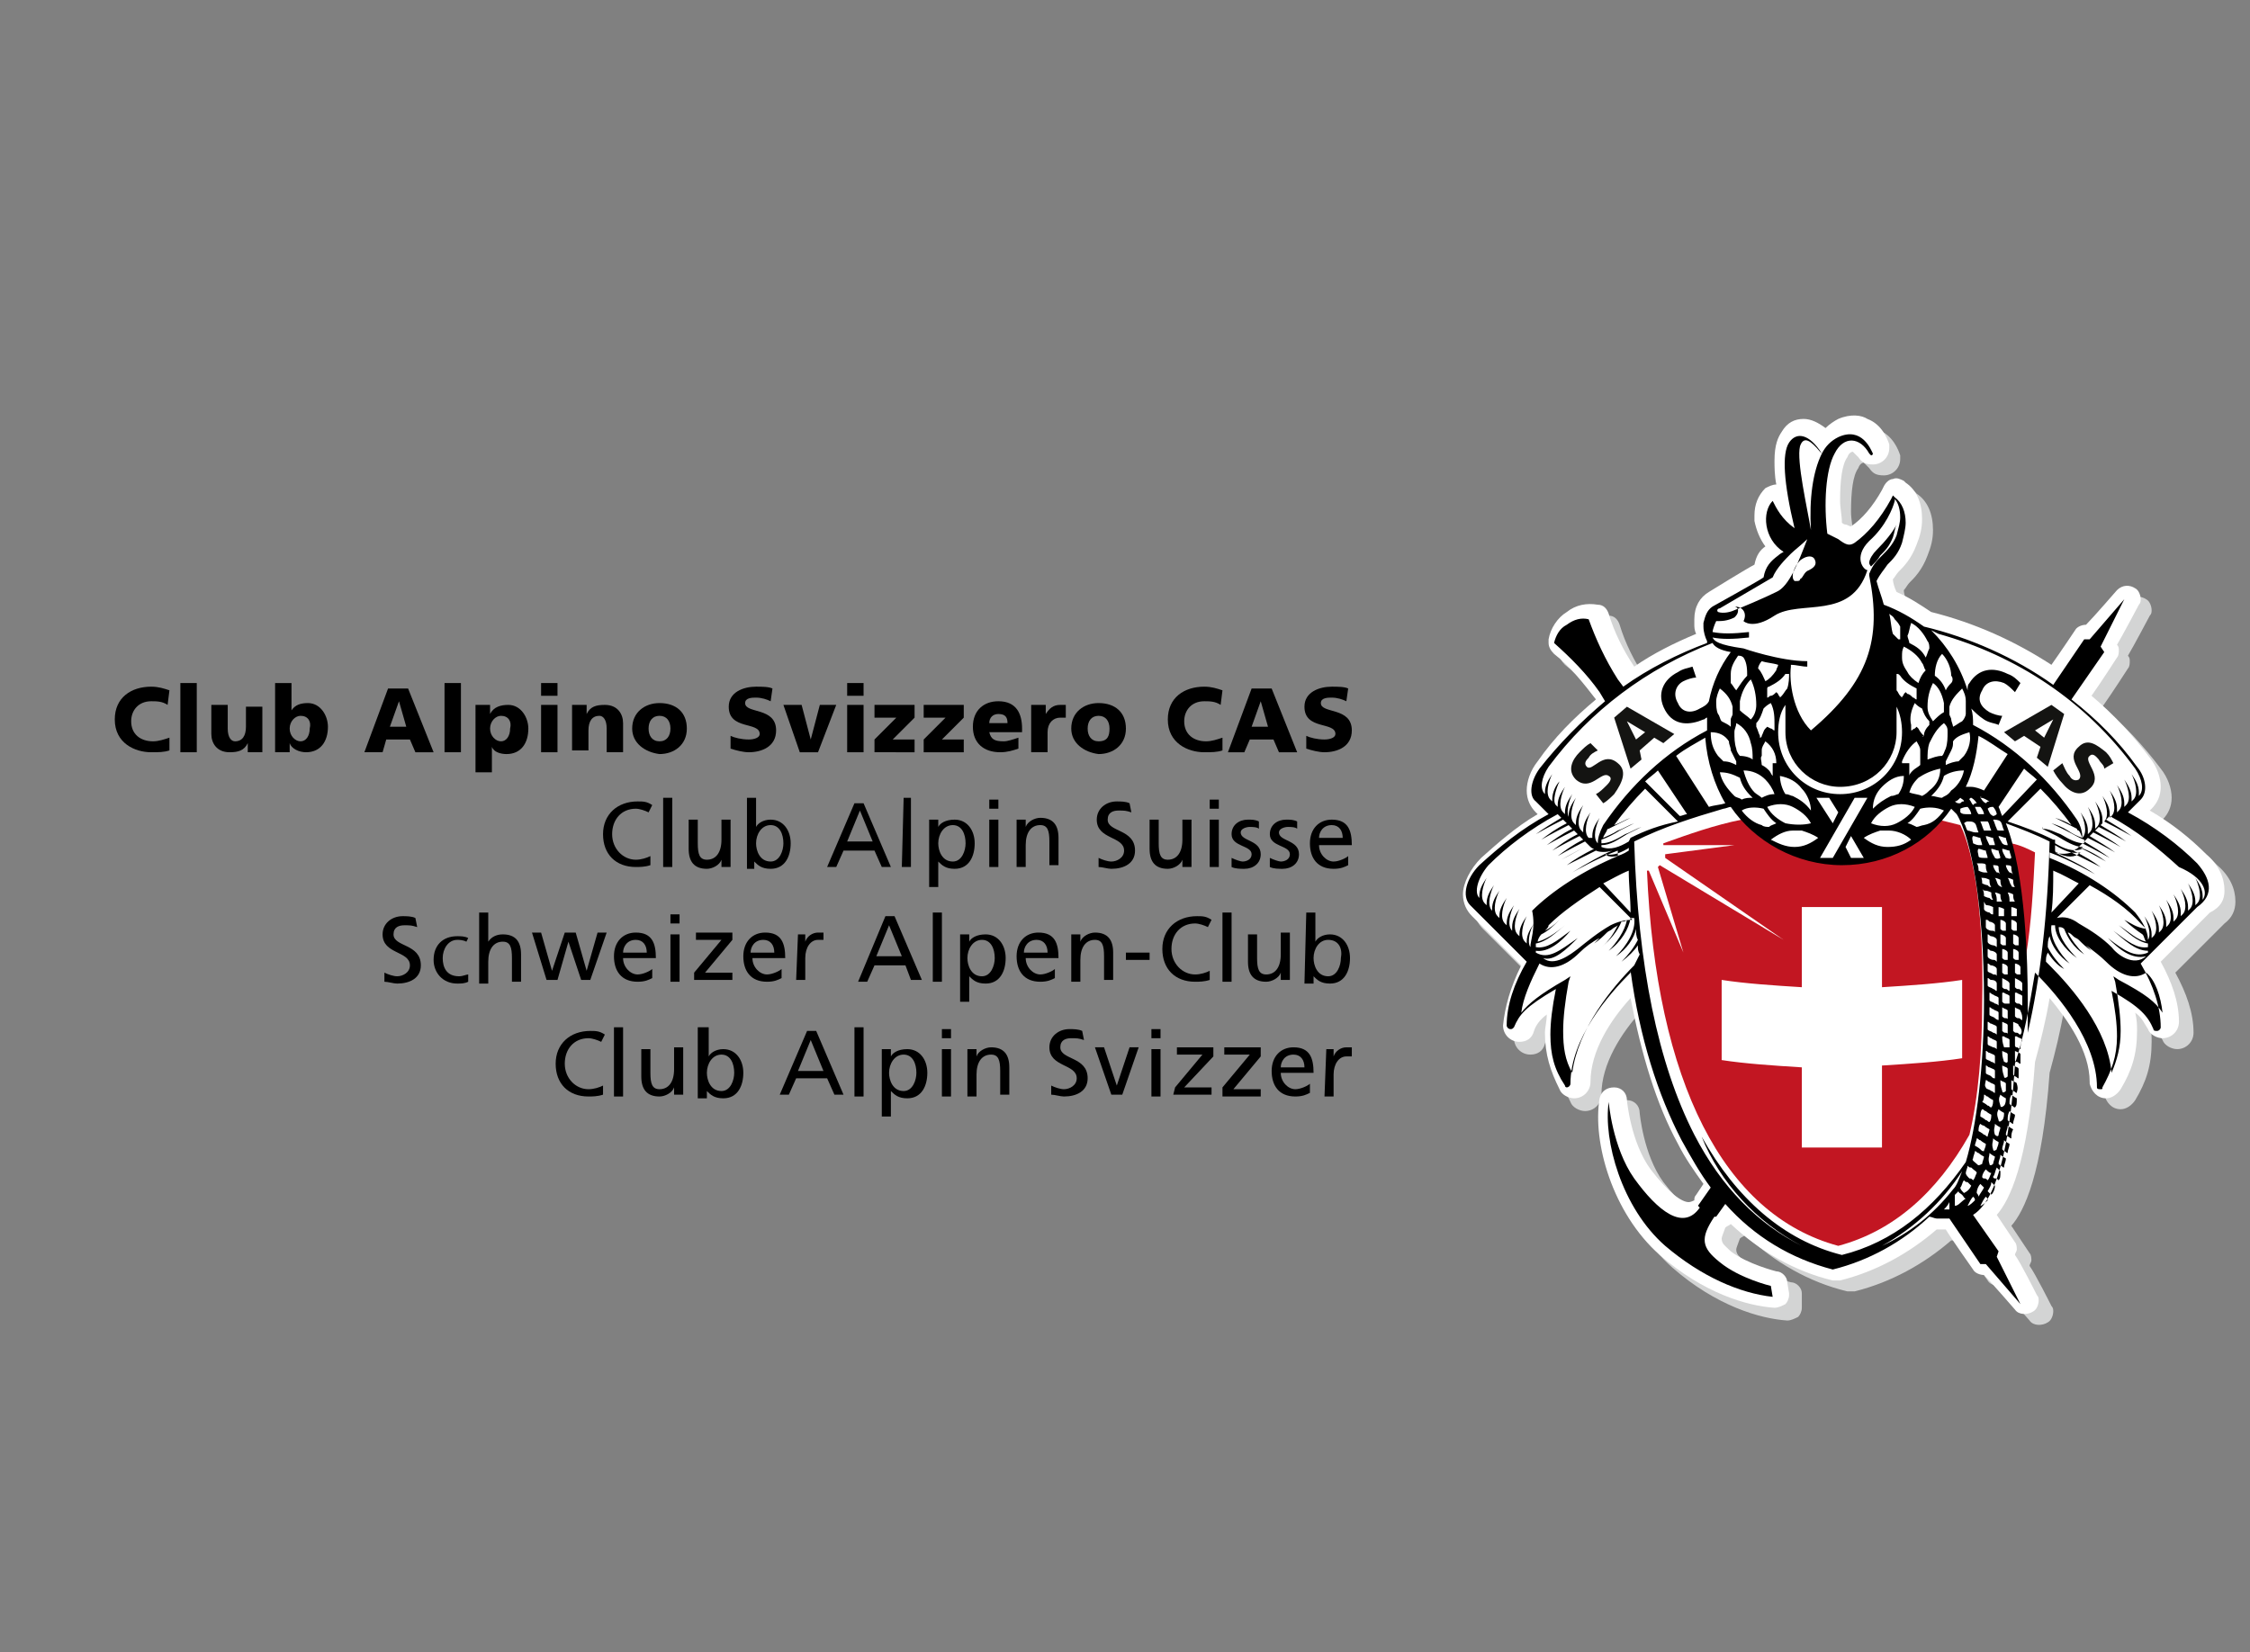 <?xml version="1.0" encoding="utf-8"?>
<!-- Generator: Adobe Illustrator 25.2.1, SVG Export Plug-In . SVG Version: 6.00 Build 0)  -->
<svg version="1.1" id="Ebene_1" xmlns="http://www.w3.org/2000/svg" xmlns:xlink="http://www.w3.org/1999/xlink" x="0px" y="0px"
	 viewBox="0 0 123.5 90.7" style="enable-background:new 0 0 123.5 90.7;" xml:space="preserve">
<rect x="0" y="0" width="123.5" height="90.7" fill="#808080" stroke="none"/>
<g id="Hilfslinien">
</g>
<g id="Logotype">
	<g id="Freiraum_ideal">
	</g>
	<g id="Schatten">
	</g>
	<g id="Symbol">
	</g>
</g>
<g id="SAC_i">
	<g>
		<g>
			<g>
				<path d="M9.3,41.2c-0.3,0.1-0.6,0.1-1,0.1c-0.9,0-2-0.5-2-1.8c0-1.2,0.9-1.8,2-1.8c0.4,0,0.7,0.1,1,0.2l-0.1,0.8
					c-0.3-0.2-0.6-0.2-0.9-0.2c-0.7,0-1.1,0.5-1.1,1.1c0,0.7,0.5,1.1,1.2,1.1c0.3,0,0.6-0.1,0.9-0.2V41.2z"/>
				<path d="M9.9,37.5h0.9v3.8H9.9V37.5z"/>
				<path d="M14.4,41.3h-0.8v-0.5l0,0c-0.2,0.4-0.5,0.5-1,0.5c-0.7,0-1-0.5-1-1v-1.6h0.9V40c0,0.5,0.2,0.7,0.4,0.7
					c0.4,0,0.6-0.3,0.6-0.8v-1.1h0.9C14.4,38.8,14.4,41.3,14.4,41.3z"/>
				<path d="M15.1,37.5H16V39l0,0c0.2-0.3,0.5-0.4,0.9-0.4c0.7,0,1.1,0.7,1.1,1.3c0,0.8-0.4,1.4-1.2,1.4c-0.4,0-0.8-0.2-0.9-0.5l0,0
					v0.5h-0.8C15.1,41.3,15.1,37.5,15.1,37.5z M16.5,39.3c-0.3,0-0.6,0.3-0.6,0.7s0.3,0.7,0.6,0.7c0.3,0,0.5-0.3,0.5-0.7
					C17.1,39.6,16.9,39.3,16.5,39.3z"/>
				<path d="M21.3,37.8h1.1l1.4,3.5h-1l-0.3-0.7h-1.3L21,41.3h-1L21.3,37.8z M21.9,38.5L21.9,38.5l-0.5,1.4h0.9L21.9,38.5z"/>
				<path d="M24.4,37.5h0.9v3.8h-0.9V37.5z"/>
				<path d="M26.1,38.7h0.8v0.5l0,0c0.2-0.4,0.6-0.5,1-0.5c0.7,0,1.1,0.7,1.1,1.3c0,0.8-0.4,1.4-1.2,1.4c-0.3,0-0.7-0.1-0.8-0.4l0,0
					v1.4h-0.9V38.7z M27.5,39.3c-0.3,0-0.6,0.3-0.6,0.7s0.3,0.7,0.6,0.7c0.3,0,0.5-0.3,0.5-0.7C28.1,39.6,27.9,39.3,27.5,39.3z"/>
				<path d="M30.6,38.2h-0.9v-0.7h0.9V38.2z M29.7,38.7h0.9v2.6h-0.9V38.7z"/>
				<path d="M31.4,38.7h0.8v0.5l0,0c0.2-0.4,0.5-0.5,1-0.5c0.7,0,1,0.5,1,1v1.6h-0.9V40c0-0.5-0.2-0.7-0.4-0.7
					c-0.4,0-0.6,0.3-0.6,0.8v1.1h-0.9V38.7z"/>
				<path d="M34.7,40c0-0.9,0.7-1.4,1.5-1.4c0.9,0,1.5,0.5,1.5,1.4s-0.7,1.4-1.5,1.4C35.4,41.3,34.7,40.8,34.7,40z M36.8,40
					c0-0.4-0.2-0.7-0.6-0.7s-0.6,0.3-0.6,0.7s0.2,0.7,0.6,0.7S36.8,40.4,36.8,40z"/>
				<path d="M40.1,40.4c0.2,0.1,0.6,0.2,1,0.2c0.3,0,0.6-0.1,0.6-0.3c0-0.7-1.7-0.2-1.7-1.5c0-0.8,0.8-1.1,1.5-1.1
					c0.3,0,0.7,0,0.9,0.1l-0.1,0.7c-0.2-0.1-0.5-0.2-0.8-0.2c-0.2,0-0.6,0-0.6,0.3c0,0.6,1.7,0.2,1.7,1.5c0,0.9-0.8,1.2-1.5,1.2
					c-0.3,0-0.7-0.1-1-0.2L40.1,40.4z"/>
				<path d="M43,38.7h1l0.5,1.9l0,0l0.5-1.9h0.9l-1,2.6h-1L43,38.7z"/>
				<path d="M47.4,38.2h-0.9v-0.7h0.9V38.2z M46.5,38.7h0.9v2.6h-0.9V38.7z"/>
				<path d="M48,40.6l1.2-1.2H48v-0.7h2.2v0.7L49,40.6h1.2v0.7H48V40.6z"/>
				<path d="M50.7,40.6l1.2-1.2h-1.2v-0.7h2.2v0.7l-1.2,1.2h1.2v0.7h-2.2V40.6z"/>
				<path d="M54.3,40.2c0.1,0.4,0.3,0.5,0.8,0.5c0.2,0,0.5-0.1,0.8-0.2v0.6c-0.3,0.1-0.6,0.2-1,0.2c-0.9,0-1.5-0.5-1.5-1.4
					s0.6-1.4,1.4-1.4c1,0,1.3,0.7,1.3,1.5v0.2C56.1,40.2,54.3,40.2,54.3,40.2z M55.3,39.7c0-0.3-0.1-0.5-0.5-0.5
					c-0.3,0-0.5,0.2-0.5,0.5H55.3z"/>
				<path d="M58.5,39.4c-0.1,0-0.2,0-0.3,0c-0.4,0-0.7,0.3-0.7,0.8v1.1h-0.9v-2.6h0.8v0.5l0,0c0.2-0.3,0.4-0.5,0.8-0.5
					c0.1,0,0.2,0,0.3,0L58.5,39.4z"/>
				<path d="M58.8,40c0-0.9,0.7-1.4,1.5-1.4c0.9,0,1.5,0.5,1.5,1.4s-0.7,1.4-1.5,1.4C59.5,41.3,58.8,40.8,58.8,40z M60.9,40
					c0-0.4-0.2-0.7-0.6-0.7c-0.4,0-0.6,0.3-0.6,0.7s0.2,0.7,0.6,0.7C60.8,40.7,60.9,40.4,60.9,40z"/>
				<path d="M67.1,41.2c-0.3,0.1-0.6,0.1-1,0.1c-0.9,0-2-0.5-2-1.8c0-1.2,0.9-1.8,2-1.8c0.4,0,0.7,0.1,1,0.2L67,38.7
					c-0.3-0.2-0.6-0.2-0.9-0.2c-0.7,0-1.1,0.5-1.1,1.1c0,0.7,0.5,1.1,1.2,1.1c0.3,0,0.6-0.1,0.9-0.2V41.2z"/>
				<path d="M68.7,37.8h1.1l1.4,3.5h-1l-0.3-0.7h-1.3l-0.3,0.7h-0.9L68.7,37.8z M69.2,38.5L69.2,38.5l-0.5,1.4h0.9L69.2,38.5z"/>
				<path d="M71.7,40.4c0.2,0.1,0.6,0.2,1,0.2c0.3,0,0.6-0.1,0.6-0.3c0-0.7-1.7-0.2-1.7-1.5c0-0.8,0.8-1.1,1.5-1.1
					c0.3,0,0.7,0,0.9,0.1l-0.1,0.7c-0.2-0.1-0.5-0.2-0.8-0.2c-0.2,0-0.6,0-0.6,0.3c0,0.6,1.7,0.2,1.7,1.5c0,0.9-0.8,1.2-1.5,1.2
					c-0.3,0-0.7-0.1-1-0.2V40.4z"/>
				<path d="M35.6,44.6c-0.2-0.1-0.5-0.2-0.7-0.2c-0.8,0-1.3,0.6-1.3,1.4c0,0.8,0.6,1.4,1.3,1.4c0.3,0,0.6-0.1,0.8-0.2v0.5
					c-0.3,0.1-0.6,0.1-0.8,0.1c-1.1,0-1.8-0.7-1.8-1.8S33.9,44,35,44c0.3,0,0.5,0,0.8,0.2L35.6,44.6z"/>
				<path d="M36.4,43.8h0.5v3.8h-0.5V43.8z"/>
				<path d="M40.1,47.6h-0.5v-0.4l0,0c-0.1,0.3-0.5,0.5-0.8,0.5c-0.7,0-1-0.4-1-1.1V45h0.5v1.3c0,0.6,0.1,0.9,0.5,0.9
					c0.5,0,0.8-0.4,0.8-1.1V45h0.5V47.6z"/>
				<path d="M41,43.8h0.5v1.6l0,0c0.1-0.2,0.4-0.4,0.8-0.4c0.7,0,1.1,0.6,1.1,1.3s-0.3,1.4-1.1,1.4c-0.5,0-0.7-0.2-0.9-0.4l0,0v0.4
					H41V43.8z M42.3,45.3c-0.5,0-0.8,0.5-0.8,1c0,0.4,0.2,1,0.8,1c0.5,0,0.7-0.6,0.7-1C43,45.8,42.8,45.3,42.3,45.3z"/>
				<path d="M46.9,44.1h0.5l1.5,3.5h-0.5L48,46.7h-1.7l-0.4,0.9h-0.5L46.9,44.1z M47.2,44.5l-0.7,1.7h1.4L47.2,44.5z"/>
				<path d="M49.6,43.8H50v3.8h-0.5L49.6,43.8L49.6,43.8z"/>
				<path d="M51,45h0.5v0.4l0,0c0.1-0.2,0.4-0.4,0.9-0.4c0.7,0,1.1,0.6,1.1,1.3s-0.3,1.4-1.1,1.4c-0.5,0-0.7-0.2-0.9-0.4l0,0v1.4H51
					V45z M52.3,45.3c-0.5,0-0.8,0.5-0.8,1c0,0.4,0.2,1,0.8,1c0.5,0,0.7-0.6,0.7-1C53,45.8,52.8,45.3,52.3,45.3z"/>
				<path d="M54.8,44.4h-0.5v-0.5h0.5V44.4z M54.3,45h0.5v2.6h-0.5V45z"/>
				<path d="M55.8,45h0.5v0.4l0,0c0.1-0.3,0.5-0.5,0.8-0.5c0.7,0,1,0.4,1,1.1v1.5h-0.5v-1.3c0-0.6-0.1-0.9-0.5-0.9
					c-0.5,0-0.8,0.4-0.8,1.1v1.2h-0.5V45z"/>
				<path d="M62.1,44.6c-0.3-0.1-0.4-0.1-0.7-0.1s-0.6,0.1-0.6,0.5c0,0.7,1.5,0.5,1.5,1.7c0,0.7-0.6,1-1.3,1c-0.2,0-0.5-0.1-0.7-0.1
					v-0.5c0.2,0.1,0.5,0.2,0.7,0.2c0.3,0,0.7-0.2,0.7-0.6c0-0.8-1.5-0.6-1.5-1.7c0-0.6,0.5-1,1.1-1c0.2,0,0.5,0,0.7,0.1L62.1,44.6z"
					/>
				<path d="M65.4,47.6h-0.5v-0.4l0,0c-0.1,0.3-0.5,0.5-0.8,0.5c-0.7,0-1-0.4-1-1.1V45h0.5v1.3c0,0.6,0.1,0.9,0.5,0.9
					c0.5,0,0.8-0.4,0.8-1.1V45h0.5V47.6z"/>
				<path d="M66.9,44.4h-0.5v-0.5h0.5V44.4z M66.4,45h0.5v2.6h-0.5V45z"/>
				<path d="M67.6,47.1c0.2,0.1,0.5,0.2,0.6,0.2c0.2,0,0.5-0.1,0.5-0.4c0-0.5-1.1-0.4-1.1-1.1c0-0.5,0.4-0.8,0.9-0.8
					c0.2,0,0.4,0,0.6,0.1v0.4c-0.1-0.1-0.4-0.1-0.5-0.1c-0.2,0-0.5,0.1-0.5,0.3c0,0.5,1.1,0.4,1.1,1.2c0,0.5-0.4,0.8-0.9,0.8
					c-0.2,0-0.5,0-0.7-0.1V47.1z"/>
				<path d="M69.7,47.1c0.2,0.1,0.5,0.2,0.6,0.2c0.2,0,0.5-0.1,0.5-0.4c0-0.5-1.1-0.4-1.1-1.1c0-0.5,0.4-0.8,0.9-0.8
					c0.2,0,0.4,0,0.6,0.1v0.4c-0.1-0.1-0.4-0.1-0.5-0.1c-0.2,0-0.5,0.1-0.5,0.3c0,0.5,1.1,0.4,1.1,1.2c0,0.5-0.4,0.8-0.9,0.8
					c-0.2,0-0.5,0-0.7-0.1V47.1z"/>
				<path d="M74,47.5c-0.2,0.1-0.4,0.2-0.8,0.2c-0.9,0-1.3-0.6-1.3-1.4c0-0.8,0.5-1.3,1.2-1.3c0.9,0,1.1,0.6,1.1,1.4h-1.8
					c0,0.5,0.4,0.9,0.8,0.9c0.3,0,0.7-0.2,0.8-0.3C74,47,74,47.5,74,47.5z M73.7,46c0-0.4-0.2-0.7-0.6-0.7c-0.5,0-0.7,0.4-0.7,0.7
					H73.7z"/>
				<path d="M22.9,50.9c-0.3-0.1-0.4-0.1-0.7-0.1c-0.3,0-0.6,0.1-0.6,0.5c0,0.7,1.5,0.5,1.5,1.7c0,0.7-0.6,1-1.3,1
					c-0.2,0-0.5-0.1-0.7-0.1v-0.5c0.2,0.1,0.5,0.2,0.7,0.2c0.3,0,0.7-0.2,0.7-0.6c0-0.8-1.5-0.6-1.5-1.7c0-0.6,0.5-1,1.1-1
					c0.2,0,0.5,0,0.7,0.1L22.9,50.9z"/>
				<path d="M25.6,51.7c-0.2-0.1-0.4-0.1-0.5-0.1c-0.5,0-0.8,0.5-0.8,1s0.2,1,0.9,1c0.2,0,0.4-0.1,0.5-0.1v0.4
					C25.5,54,25.3,54,25.1,54c-0.8,0-1.3-0.6-1.3-1.3c0-0.8,0.5-1.3,1.3-1.3c0.2,0,0.4,0,0.6,0.1L25.6,51.7z"/>
				<path d="M26.3,50.1h0.5v1.6l0,0c0.2-0.3,0.5-0.4,0.8-0.4c0.7,0,1,0.4,1,1.1v1.5h-0.5v-1.3c0-0.6-0.1-0.9-0.5-0.9
					c-0.5,0-0.8,0.4-0.8,1.1V54h-0.5V50.1z"/>
				<path d="M32.4,53.8h-0.5l-0.7-2.1l0,0l-0.6,2.1H30l-0.8-2.6h0.5l0.6,2.1l0,0l0.7-2.1h0.6l0.6,2.1l0,0l0.6-2.1h0.5L32.4,53.8z"/>
				<path d="M35.8,53.7c-0.2,0.1-0.4,0.2-0.8,0.2c-0.9,0-1.3-0.6-1.3-1.4c0-0.8,0.5-1.3,1.2-1.3c0.9,0,1.1,0.6,1.1,1.4h-1.8
					c0,0.5,0.4,0.9,0.8,0.9c0.3,0,0.7-0.2,0.8-0.3V53.7z M35.5,52.3c0-0.4-0.2-0.7-0.6-0.7c-0.5,0-0.7,0.4-0.7,0.7H35.5z"/>
				<path d="M37.3,50.7h-0.5v-0.5h0.5V50.7z M36.8,51.3h0.5v2.6h-0.5V51.3z"/>
				<path d="M38.1,53.4l1.5-1.8h-1.4v-0.4h2v0.4l-1.5,1.8h1.5v0.4h-2.1V53.4z"/>
				<path d="M42.9,53.7c-0.2,0.1-0.4,0.2-0.8,0.2c-0.9,0-1.3-0.6-1.3-1.4c0-0.8,0.5-1.3,1.2-1.3c0.9,0,1.1,0.6,1.1,1.4h-1.8
					c0,0.5,0.4,0.9,0.8,0.9c0.3,0,0.7-0.2,0.8-0.3V53.7z M42.5,52.3c0-0.4-0.2-0.7-0.6-0.7c-0.5,0-0.7,0.4-0.7,0.7H42.5z"/>
				<path d="M43.8,51.3h0.4v0.4l0,0c0.1-0.3,0.4-0.5,0.7-0.5c0.1,0,0.2,0,0.3,0v0.4c-0.1,0-0.2,0-0.3,0c-0.4,0-0.7,0.4-0.7,1v1.2
					h-0.5L43.8,51.3L43.8,51.3z"/>
				<path d="M48.6,50.3h0.5l1.5,3.5H50L49.7,53H48l-0.4,0.9h-0.5L48.6,50.3z M48.8,50.8l-0.7,1.7h1.4L48.8,50.8z"/>
				<path d="M51.2,50.1h0.5v3.8h-0.5V50.1z"/>
				<path d="M52.7,51.3h0.5v0.4l0,0c0.1-0.2,0.4-0.4,0.9-0.4c0.7,0,1.1,0.6,1.1,1.3S54.9,54,54.1,54c-0.5,0-0.7-0.2-0.9-0.4l0,0V55
					h-0.5V51.3z M53.9,51.6c-0.5,0-0.8,0.5-0.8,1c0,0.4,0.2,1,0.8,1c0.5,0,0.7-0.6,0.7-1C54.6,52.1,54.4,51.6,53.9,51.6z"/>
				<path d="M57.9,53.7c-0.2,0.1-0.4,0.2-0.8,0.2c-0.9,0-1.3-0.6-1.3-1.4c0-0.8,0.5-1.3,1.2-1.3c0.9,0,1.1,0.6,1.1,1.4h-1.8
					c0,0.5,0.4,0.9,0.8,0.9c0.3,0,0.7-0.2,0.8-0.3V53.7z M57.5,52.3c0-0.4-0.2-0.7-0.6-0.7c-0.5,0-0.7,0.4-0.7,0.7H57.5z"/>
				<path d="M58.8,51.3h0.5v0.4l0,0c0.1-0.3,0.5-0.5,0.8-0.5c0.7,0,1,0.4,1,1.1v1.5h-0.5v-1.3c0-0.6-0.1-0.9-0.5-0.9
					c-0.5,0-0.8,0.4-0.8,1.1v1.2h-0.5V51.3z"/>
				<path d="M61.8,52.3h1.3v0.4h-1.3V52.3z"/>
				<path d="M66.3,50.9c-0.2-0.1-0.5-0.2-0.7-0.2c-0.8,0-1.3,0.6-1.3,1.4c0,0.8,0.6,1.4,1.3,1.4c0.3,0,0.6-0.1,0.8-0.2v0.5
					c-0.3,0.1-0.6,0.1-0.8,0.1c-1.1,0-1.8-0.7-1.8-1.8s0.8-1.8,1.9-1.8c0.3,0,0.5,0,0.8,0.2L66.3,50.9z"/>
				<path d="M67.1,50.1h0.5v3.8h-0.5V50.1z"/>
				<path d="M70.8,53.8h-0.5v-0.4l0,0c-0.1,0.3-0.5,0.5-0.8,0.5c-0.7,0-1-0.4-1-1.1v-1.5H69v1.3c0,0.6,0.1,0.9,0.5,0.9
					c0.5,0,0.8-0.4,0.8-1.1v-1.2h0.5V53.8z"/>
				<path d="M71.7,50.1h0.5v1.6l0,0c0.1-0.2,0.4-0.4,0.8-0.4c0.7,0,1.1,0.6,1.1,1.3S73.8,54,73,54c-0.5,0-0.7-0.2-0.9-0.4l0,0V54
					h-0.5L71.7,50.1L71.7,50.1z M72.9,51.6c-0.5,0-0.8,0.5-0.8,1c0,0.4,0.2,1,0.8,1c0.5,0,0.7-0.6,0.7-1
					C73.7,52.1,73.5,51.6,72.9,51.6z"/>
				<path d="M33,57.2c-0.2-0.1-0.5-0.2-0.7-0.2c-0.8,0-1.3,0.6-1.3,1.4c0,0.8,0.6,1.4,1.3,1.4c0.3,0,0.6-0.1,0.8-0.2v0.5
					c-0.3,0.1-0.6,0.1-0.8,0.1c-1.1,0-1.8-0.7-1.8-1.8s0.8-1.8,1.9-1.8c0.3,0,0.5,0,0.8,0.2L33,57.2z"/>
				<path d="M33.7,56.4h0.5v3.8h-0.5V56.4z"/>
				<path d="M37.5,60.1H37v-0.4l0,0c-0.1,0.3-0.5,0.5-0.8,0.5c-0.7,0-1-0.4-1-1.1v-1.5h0.5v1.3c0,0.6,0.1,0.9,0.5,0.9
					c0.5,0,0.8-0.4,0.8-1.1v-1.2h0.5V60.1z"/>
				<path d="M38.4,56.4h0.5V58l0,0c0.1-0.2,0.4-0.4,0.8-0.4c0.7,0,1.1,0.6,1.1,1.3s-0.3,1.4-1.1,1.4c-0.5,0-0.7-0.2-0.9-0.4l0,0v0.4
					h-0.5v-3.9H38.4z M39.6,57.9c-0.5,0-0.8,0.5-0.8,1c0,0.4,0.2,1,0.8,1c0.5,0,0.7-0.6,0.7-1C40.3,58.4,40.1,57.9,39.6,57.9z"/>
				<path d="M44.3,56.6h0.5l1.5,3.5h-0.5l-0.4-0.9h-1.7l-0.4,0.9h-0.5L44.3,56.6z M44.5,57.1l-0.7,1.7h1.4L44.5,57.1z"/>
				<path d="M46.9,56.4h0.5v3.8h-0.5V56.4z"/>
				<path d="M48.4,57.6h0.5V58l0,0c0.1-0.2,0.4-0.4,0.9-0.4c0.7,0,1.1,0.6,1.1,1.3s-0.3,1.4-1.1,1.4c-0.5,0-0.7-0.2-0.9-0.4l0,0v1.4
					h-0.5V57.6z M49.6,57.9c-0.5,0-0.8,0.5-0.8,1c0,0.4,0.2,1,0.8,1c0.5,0,0.7-0.6,0.7-1C50.3,58.4,50.1,57.9,49.6,57.9z"/>
				<path d="M52.2,57h-0.5v-0.5h0.5V57z M51.7,57.6h0.5v2.6h-0.5V57.6z"/>
				<path d="M53.1,57.6h0.5V58l0,0c0.1-0.3,0.5-0.5,0.8-0.5c0.7,0,1,0.4,1,1.1v1.5h-0.5v-1.3c0-0.6-0.1-0.9-0.5-0.9
					c-0.5,0-0.8,0.4-0.8,1.1v1.2h-0.5V57.6z"/>
				<path d="M59.5,57.1C59.2,57,59.1,57,58.8,57s-0.6,0.1-0.6,0.5c0,0.7,1.5,0.5,1.5,1.7c0,0.7-0.6,1-1.3,1c-0.2,0-0.5-0.1-0.7-0.1
					v-0.5c0.2,0.1,0.5,0.2,0.7,0.2c0.3,0,0.7-0.2,0.7-0.6c0-0.8-1.5-0.6-1.5-1.7c0-0.6,0.5-1,1.1-1c0.2,0,0.5,0,0.7,0.1L59.5,57.1z"
					/>
				<path d="M61.6,60.1H61l-0.9-2.6h0.5l0.7,2.1l0,0l0.7-2.1h0.5L61.6,60.1z"/>
				<path d="M63.7,57h-0.5v-0.5h0.5V57z M63.2,57.6h0.5v2.6h-0.5V57.6z"/>
				<path d="M64.5,59.7l1.5-1.8h-1.4v-0.4h2V58L65,59.7h1.5v0.4h-2.1L64.5,59.7L64.5,59.7z"/>
				<path d="M67.1,59.7l1.5-1.8h-1.4v-0.4h2V58l-1.5,1.8h1.5v0.4h-2.1V59.7z"/>
				<path d="M71.9,60c-0.2,0.1-0.4,0.2-0.8,0.2c-0.9,0-1.3-0.6-1.3-1.4c0-0.8,0.5-1.3,1.2-1.3c0.9,0,1.1,0.6,1.1,1.4h-1.8
					c0,0.5,0.4,0.9,0.8,0.9c0.3,0,0.7-0.2,0.8-0.3C71.9,59.5,71.9,60,71.9,60z M71.6,58.6c0-0.4-0.2-0.7-0.6-0.7
					c-0.5,0-0.7,0.4-0.7,0.7H71.6z"/>
				<path d="M72.8,57.6h0.4V58l0,0c0.1-0.3,0.4-0.5,0.7-0.5c0.1,0,0.2,0,0.3,0V58c-0.1,0-0.2,0-0.3,0c-0.4,0-0.7,0.4-0.7,1v1.2h-0.5
					L72.8,57.6L72.8,57.6z"/>
			</g>
		</g>
		<g>
			<g>
				<g>
					<path style="fill:#D3D4D4;" d="M122.7,49.5c0-0.7-0.3-1.4-1-2c-0.9-0.9-1.9-1.7-3.1-2.4l0.1-0.1c0.3-0.3,0.5-0.7,0.5-1.2
						s-0.2-1.1-0.6-1.6c-0.9-1.2-2-2.4-3.2-3.4c0.5-0.7,1.4-2.1,1.4-2.1c0.1-0.1,0.1-0.3,0.1-0.4c0-0.1,0-0.2-0.1-0.3
						c0.3-0.5,1.2-2.2,1.2-2.2c0.1-0.1,0.1-0.2,0.1-0.3c0-0.2-0.1-0.5-0.3-0.6c-0.3-0.2-0.7-0.2-1,0.1c0,0-1.3,1.5-1.7,1.9
						c-0.2,0-0.5,0.1-0.6,0.3c0,0-0.8,1.2-1.3,1.9c-2-1.3-4.2-2.3-6.6-2.9c-0.6-0.4-1.2-0.8-1.9-1.1c-0.1-0.2-0.2-0.5-0.2-0.7
						c0.1-0.1,0.2-0.3,0.3-0.4c0.3-0.3,0.7-0.7,1-1.5c0.2-0.5,0.3-0.9,0.3-1.4c0-0.9-0.3-1.6-0.9-2l-0.1-0.1
						c-0.2-0.1-0.4-0.2-0.6-0.1c-0.2,0-0.4,0.2-0.5,0.4l-0.1,0.2c-0.5,0.9-1.1,1.6-1.7,2c-0.1,0-0.2-0.1-0.3-0.1c0,0-0.1,0-0.2-0.1
						c0-0.4-0.1-0.8-0.1-1.2c0-1.1,0.1-2,0.4-2.4c0.1-0.3,0.3-0.3,0.3-0.3s0.1,0.1,0.3,0.3l0,0c0.2,0.3,0.4,0.4,0.8,0.4
						c0.5,0,0.9-0.4,0.9-0.9c0-0.1,0-0.2,0-0.2l0,0c-0.1-0.3-0.4-1.1-1.2-1.4c-0.3-0.2-0.9-0.3-1.6,0c-0.2,0.1-0.5,0.3-0.7,0.5
						c-0.4-0.3-0.8-0.5-1.2-0.5c-0.5,0-0.9,0.2-1.2,0.7C98.2,24.5,98,25,98,25.9c0,0.3,0,0.8,0.1,1.3c-0.2,0-0.4,0.1-0.6,0.2
						c-0.4,0.4-0.6,0.9-0.6,1.5c0,0.1,0,0.2,0,0.3c0.1,0.5,0.3,1,0.6,1.4c-0.3,0.2-0.5,0.5-0.6,1c-0.4,0.2-2.5,1.5-2.5,1.5
						c-0.5,0.3-0.8,0.8-0.8,1.5v0.3c0,0.1,0,0.3,0.1,0.5c-1.2,0.5-2.4,1.1-3.4,1.8c-0.6-0.9-1.1-1.9-1.4-2.9
						c-0.1-0.3-0.3-0.5-0.6-0.5c-0.6-0.1-1.2,0-1.7,0.4c-0.5,0.3-0.9,0.9-1,1.5c0,0.1,0,0.1,0,0.2c0,0.2,0.1,0.4,0.3,0.6
						c0.9,0.7,1.6,1.6,2.3,2.5c-1.2,1-2.3,2.1-3.2,3.4c-0.4,0.5-0.6,1.1-0.6,1.6s0.2,0.9,0.5,1.2c0,0,0,0,0.1,0.1
						c-1.2,0.7-2.2,1.6-3.1,2.5c-0.6,0.6-1,1.4-1,2c0,0.5,0.2,0.9,0.5,1.2c0,0,2.2,2.2,2.7,2.7c-0.6,1.2-0.9,2.3-1,3.3l0,0
						c0,0.5,0.4,0.9,0.9,0.9c0.4,0,0.7-0.2,0.8-0.6l0,0c0.1-0.3,0.3-0.6,0.7-0.9c0,0.4-0.1,0.7-0.1,1c0,1.2,0.3,2.1,0.8,3.1
						c0.1,0.3,0.5,0.5,0.8,0.5c0.5,0,0.9-0.4,0.9-0.9c0-1.7,1.1-3.4,2.2-4.6c0.6,3.1,1.4,5.8,2.6,8c0.4,0.8,0.9,1.5,1.4,2.2
						c-0.2,0.3-0.4,0.6-0.4,0.6c-0.1,0.1-0.1,0.2-0.1,0.3c-0.1,0.1-0.1,0.1-0.2,0.1c-0.4,0-1.1-0.5-2.1-1.8
						c-1.1-1.5-1.3-3.8-1.3-3.8c0-0.4-0.3-0.7-0.7-0.7c-0.4,0-0.7,0.2-0.8,0.6c-0.4,2.4,0.7,6.3,3.3,8.6c2.4,2.1,4.8,2.8,6.3,2.9
						c0.2,0,0.4-0.1,0.6-0.2c0.1-0.1,0.2-0.3,0.2-0.5v-0.1l0-0.7c0-0.3-0.3-0.6-0.6-0.6c0,0-1.6-0.4-2.5-1.1
						c-0.3-0.3-0.5-0.4-0.5-0.7c0-0.1,0.1-0.3,0.2-0.6c0.1-0.1,0.2-0.1,0.3-0.2c1.6,1.5,3.5,2.6,5.6,3.1l0,0c0.1,0,0.2,0,0.4,0l0,0
						c2-0.5,3.8-1.5,5.3-2.8c0.1,0,0.1,0,0.2,0c0,0,0.2,0,0.3,0c0.3,0.5,1.5,2.2,1.5,2.2c0.1,0.2,0.4,0.3,0.6,0.3
						c0.4,0.4,1.7,1.9,1.7,1.9c0.2,0.3,0.7,0.3,1,0.1c0.2-0.1,0.3-0.4,0.3-0.6c0-0.1,0-0.2-0.1-0.3c0,0-0.9-1.8-1.2-2.2
						c0-0.1,0.1-0.2,0.1-0.3c0-0.1,0-0.3-0.1-0.4c0,0-0.6-0.9-1-1.5c0.7-0.8,1.7-2.8,2.1-8.4c0.3-1.1,0.6-2.3,0.8-3.5
						c1,1.2,2.2,2.9,2.2,4.6v0.1c0.1,0.4,0.4,0.8,0.9,0.8c0.3,0,0.6-0.2,0.8-0.5c0.6-1,0.9-1.9,0.9-3.2c0-0.3,0-0.6-0.1-1
						c0.4,0.3,0.5,0.6,0.7,0.9c0.1,0.3,0.5,0.5,0.8,0.5c0.5,0,0.9-0.4,0.9-0.9c0-1.1-0.4-2.2-1-3.3c0.6-0.6,2.7-2.7,2.7-2.7
						C122.5,50.4,122.7,50,122.7,49.5z"/>
				</g>
				<g>
					<path style="fill:#FFFFFF;" d="M122.1,48.9c0-0.7-0.3-1.4-1-2c-0.9-0.9-1.9-1.7-3.1-2.4l0.1-0.1c0.3-0.3,0.5-0.7,0.5-1.2
						s-0.2-1.1-0.6-1.6c-0.9-1.2-2-2.4-3.2-3.4c0.5-0.7,1.4-2.1,1.4-2.1c0.1-0.1,0.1-0.3,0.1-0.4c0-0.1,0-0.2-0.1-0.3
						c0.3-0.5,1.2-2.2,1.2-2.2c0.1-0.1,0.1-0.2,0.1-0.3c0-0.2-0.1-0.5-0.3-0.6c-0.3-0.2-0.7-0.2-1,0.1c0,0-1.3,1.5-1.7,1.9
						c-0.2,0-0.5,0.1-0.6,0.3c0,0-0.8,1.2-1.3,1.9c-2-1.3-4.2-2.3-6.6-2.9c-0.6-0.4-1.2-0.8-1.9-1.1c-0.1-0.2-0.2-0.5-0.2-0.7
						c0.1-0.1,0.2-0.3,0.3-0.4c0.3-0.3,0.7-0.7,1-1.5c0.2-0.5,0.3-0.9,0.3-1.4c0-0.9-0.3-1.6-0.9-2l-0.1-0.1
						c-0.2-0.1-0.4-0.2-0.6-0.1c-0.2,0-0.4,0.2-0.5,0.4l-0.1,0.2c-0.5,0.9-1.1,1.6-1.7,2c-0.1,0-0.2-0.1-0.3-0.1c0,0-0.1,0-0.2-0.1
						c0-0.4-0.1-0.8-0.1-1.2c0-1.1,0.1-2,0.4-2.4c0.1-0.3,0.3-0.3,0.3-0.3s0.1,0.1,0.3,0.3l0,0c0.2,0.3,0.4,0.4,0.8,0.4
						c0.5,0,0.9-0.4,0.9-0.9c0-0.1,0-0.2,0-0.2l0,0c-0.1-0.3-0.4-1.1-1.2-1.4c-0.3-0.2-0.9-0.3-1.6,0c-0.2,0.1-0.5,0.3-0.7,0.5
						C99.8,23.2,99.4,23,99,23c-0.5,0-0.9,0.2-1.2,0.7c-0.2,0.3-0.4,0.7-0.4,1.6c0,0.3,0,0.8,0.1,1.3c-0.2,0-0.4,0.1-0.6,0.2
						c-0.4,0.4-0.6,0.9-0.6,1.5c0,0.1,0,0.2,0,0.3c0.1,0.5,0.3,1,0.6,1.4c-0.3,0.2-0.5,0.5-0.6,1c-0.4,0.2-2.5,1.5-2.5,1.5
						C93.3,32.8,93,33.3,93,34v0.3c0,0.1,0,0.3,0.1,0.5c-1.2,0.5-2.4,1.1-3.4,1.8c-0.6-0.9-1.1-1.9-1.4-2.9
						c-0.1-0.3-0.3-0.5-0.6-0.5c-0.6-0.1-1.2,0-1.7,0.4c-0.5,0.3-0.9,0.9-1,1.5c0,0.1,0,0.1,0,0.2c0,0.2,0.1,0.4,0.3,0.6
						c0.9,0.7,1.6,1.6,2.3,2.5c-1.2,1-2.3,2.1-3.2,3.4c-0.4,0.5-0.6,1.1-0.6,1.6s0.2,0.9,0.5,1.2c0,0,0,0,0.1,0.1
						c-1.2,0.7-2.2,1.6-3.1,2.4c-0.6,0.6-1,1.4-1,2c0,0.5,0.2,0.9,0.5,1.2c0,0,2.2,2.2,2.7,2.7c-0.6,1.2-0.9,2.3-1,3.3l0,0
						c0,0.5,0.4,0.9,0.9,0.9c0.4,0,0.7-0.2,0.8-0.6l0,0c0.1-0.3,0.3-0.6,0.7-0.9c0,0.4-0.1,0.7-0.1,1c0,1.2,0.3,2.1,0.8,3.1
						c0.1,0.3,0.5,0.5,0.8,0.5c0.5,0,0.9-0.4,0.9-0.9c0-1.7,1.1-3.4,2.2-4.6c0.6,3.1,1.4,5.8,2.6,8c0.4,0.8,0.9,1.5,1.4,2.2
						c-0.2,0.3-0.4,0.6-0.4,0.6C93,65.7,93,65.8,93,65.9C92.8,66,92.7,66,92.7,66c-0.4,0-1.1-0.5-2.1-1.8c-1.1-1.5-1.3-3.8-1.3-3.8
						c0-0.4-0.3-0.7-0.7-0.7c-0.4,0-0.7,0.2-0.8,0.6c-0.4,2.4,0.7,6.3,3.3,8.6c2.4,2.1,4.8,2.8,6.3,2.9c0.2,0,0.4-0.1,0.6-0.2
						c0.1-0.1,0.2-0.3,0.2-0.5V71l-0.1-0.6c0-0.3-0.3-0.6-0.6-0.6c0,0-1.6-0.4-2.5-1.1c-0.3-0.3-0.5-0.4-0.5-0.7
						c0-0.1,0.1-0.3,0.2-0.6c0.1-0.1,0.2-0.1,0.3-0.2c1.6,1.5,3.5,2.6,5.6,3.1l0,0c0.1,0,0.2,0,0.4,0l0,0c2-0.5,3.8-1.5,5.3-2.8
						c0.1,0,0.1,0,0.2,0c0,0,0.2,0,0.3,0c0.3,0.5,1.5,2.2,1.5,2.2c0.1,0.2,0.4,0.3,0.6,0.3c0.4,0.4,1.7,1.9,1.7,1.9
						c0.2,0.3,0.7,0.3,1,0.1c0.2-0.1,0.3-0.4,0.3-0.6c0-0.1,0-0.2-0.1-0.3c0,0-0.9-1.8-1.2-2.2c0-0.1,0.1-0.2,0.1-0.3
						c0-0.1,0-0.3-0.1-0.4c0,0-0.6-0.9-1-1.5c0.7-0.8,1.7-2.8,2.1-8.4c0.3-1.1,0.6-2.3,0.8-3.5c1,1.2,2.2,2.9,2.2,4.6v0.1
						c0.1,0.4,0.4,0.8,0.9,0.8c0.3,0,0.6-0.2,0.8-0.5c0.6-1,0.9-1.9,0.9-3.2c0-0.3,0-0.6-0.1-1c0.4,0.3,0.5,0.6,0.7,0.9
						c0.1,0.3,0.5,0.5,0.8,0.5c0.5,0,0.9-0.4,0.9-0.9c0-1.1-0.4-2.2-1-3.3c0.6-0.6,2.7-2.7,2.7-2.7
						C121.9,49.8,122.1,49.4,122.1,48.9z"/>
				</g>
				<path style="fill:#C21622;" d="M111.7,46.8c-0.4-0.2-0.8-0.4-1.3-0.5c0.3,1.9,0.7,4.3,0.8,6.2C111.5,50.7,111.6,48.8,111.7,46.8
					z"/>
				<path style="fill:#C21622;" d="M107.6,45.3c-0.4-0.1-0.8-0.2-1.2-0.3c-1.3,1.5-3.3,2.4-5.4,2.4s-4.1-0.9-5.4-2.4
					c-1.5,0.3-2.9,0.8-4.3,1.3c0,0,0,0,0,0.1h3.9l-3.8,0.5c0,0.1,0,0.1,0,0.2l6.5,4.5l-6.8-4.1L91,47.6l1.4,4.7l-1.9-4.5h-0.1
					c0.5,11.6,4.2,18.9,10.5,20.6c3-0.8,5.4-2.9,7.2-6.1c0.5-2.1,0.7-4.6,0.7-7.3C108.9,50.5,108.4,46.9,107.6,45.3z M107.7,58.1
					c-1.3,0.2-2.8,0.3-4.4,0.4V63c-0.7,0-1.5,0-2.2,0c-0.8,0-1.5,0-2.2,0v-4.4c-1.6-0.1-3.1-0.2-4.4-0.4v-4.4
					c1.3,0.2,2.8,0.3,4.4,0.4v-4.4c0.7,0,1.5,0,2.2,0c0.8,0,1.5,0,2.2,0v4.4c1.6-0.1,3.1-0.2,4.4-0.4V58.1z"/>
				<g>
					<path style="fill:#141412;" d="M114.1,41c-0.8,0.7,0.4,1.4,0,1.8c-0.2,0.1-0.4,0-0.5-0.2c-0.2-0.2-0.3-0.5-0.4-0.7l-0.5,0.4
						c0.1,0.2,0.3,0.5,0.5,0.7c0.4,0.5,1,0.8,1.5,0.3c0.8-0.7-0.4-1.5,0-1.8c0.2-0.2,0.4,0.1,0.5,0.2c0.1,0.2,0.3,0.3,0.3,0.5
						l0.5-0.3c-0.1-0.2-0.2-0.4-0.4-0.6C115.1,40.9,114.6,40.5,114.1,41z"/>
					<path d="M120.6,47.4c-1-1-2.3-2-3.8-2.8l0.7-0.7c0.4-0.4,0.3-1.2-0.2-1.8c-1-1.4-2.2-2.6-3.6-3.7l1.8-2.6l-0.2-0.3l1.3-2.6
						l-1.9,2.2h-0.3l-1.7,2.5c-2.1-1.5-4.6-2.6-7.1-3.2c-0.7-0.5-1.4-0.9-2.2-1.2c-0.1-0.4-0.3-0.9-0.4-1.3c0.2-0.4,0.4-0.6,0.6-0.9
						c0.3-0.3,0.6-0.6,0.8-1.2c0.1-0.4,0.2-0.8,0.2-1.1c0-0.6-0.2-1.1-0.6-1.4l-0.1-0.1l-0.1,0.2c-0.6,1.1-1.3,1.9-2,2.4
						c-0.3,0.2-0.5,0.1-0.9-0.2c-0.2-0.1-0.4-0.2-0.6-0.3c-0.2-1.6-0.1-3.5,0.4-4.4c0.5-1,1.4-0.9,1.9,0l0,0l0.1,0.1
						c0.1,0,0.1-0.1,0.1-0.1l0,0l0,0l0,0l0,0c-0.1-0.2-0.6-1.5-1.9-0.9c-0.4,0.2-0.7,0.5-0.9,0.9c-0.7-1.1-1.4-1.2-1.8-0.6
						s-0.3,2.2,0.3,4.7c-0.7-0.5-1-1.1-1.2-1.5c-0.6,0.6-0.5,2.1,0.6,2.8c-0.2,0.1-0.3,0.2-0.3,0.2c-0.4,0.3-0.7,0.6-0.8,1.2
						c-0.1,0.1-2.8,1.6-2.8,1.6c-0.3,0.2-0.4,0.5-0.5,0.9c0,0.1,0,0.1,0,0.2c0,0.3,0.1,0.6,0.2,0.8v0.1l0,0
						c-1.6,0.6-3.2,1.4-4.6,2.4l-0.3-0.4c-0.7-1.1-1.2-2.2-1.6-3.3c-0.4-0.1-0.8,0-1.2,0.3c-0.4,0.2-0.6,0.6-0.7,1
						c0.9,0.8,1.8,1.7,2.5,2.7l0.3,0.5c-1.3,1.1-2.5,2.3-3.6,3.7c-0.5,0.7-0.6,1.5-0.2,1.8l0.7,0.7c-1.5,0.8-2.7,1.8-3.8,2.8
						c-0.7,0.7-1,1.7-0.5,2.2l3.1,3.1c-0.7,1.2-1.1,2.4-1.1,3.5c0,0.1,0.1,0.2,0.2,0.2s0.1,0,0.2-0.1c0.3-0.7,0.6-1.1,2.3-2.1
						c-0.2,1-0.3,1.8-0.3,2.5c0,1.1,0.2,1.9,0.8,2.8c0,0.1,0.1,0.1,0.1,0.1c0.1,0,0.2-0.1,0.2-0.2c0-2.5,2.1-4.9,3.3-6.1
						c0,0,0,0,0-0.1c0.5,3.7,1.5,6.8,2.8,9.3c0.5,0.9,1,1.8,1.6,2.6l-0.7,1l0.1,0.1c-0.9,1.3-2.3,0.2-3.6-1.6
						c-1.2-1.7-1.4-4.2-1.4-4.2c-0.3,2.1,0.7,5.8,3.1,7.9c2,1.7,4.1,2.6,5.9,2.8l-0.1-0.6c0,0-1.7-0.4-2.8-1.3
						c-1-0.8-1.1-1.3-0.3-2.5h0.1l0.5-0.7c1.6,1.8,3.6,3,5.9,3.6l0,0l0,0c2-0.5,3.8-1.5,5.3-2.9c0.1,0,0.3,0.1,0.4,0.1s0.2,0,0.3,0
						c0.1,0,0.2,0,0.3,0c0,0,0,0,0.1,0l1.7,2.5h0.3l1.9,2.2l-1.3-2.6l0.1-0.3l-1.4-2c1.6-1,2.1-5.1,2.3-8.3c0.5-1.5,0.8-3.2,1.1-5
						l0.1,0.1c1.2,1.2,3.3,3.7,3.3,6.2c0,0.1,0.1,0.1,0.2,0.1s0.1,0,0.1-0.1c0.5-0.9,0.8-1.7,0.8-2.8c0-0.7-0.1-1.5-0.3-2.5
						c1.6,0.9,2,1.4,2.3,2.1c0,0.1,0.1,0.1,0.2,0.1s0.2-0.1,0.2-0.2c0-1.1-0.4-2.3-1.1-3.5l3.1-3.1
						C121.6,49.1,121.3,48.2,120.6,47.4z M106.4,34.8c4.3,1.2,8.1,3.7,10.8,7.4c0.4,0.6,0.5,1.2,0.2,1.5l0,0c0-0.1,0-0.1,0-0.2
						c0-0.4-0.2-0.7-0.4-1l0,0l0,0l0,0c0.2,0.4,0.4,1.1,0.1,1.4L117,44c0-0.1,0-0.1,0-0.2c0-0.4-0.2-0.7-0.4-1l0,0l0,0l0,0
						c0.2,0.4,0.4,1.1,0.1,1.4l-0.1,0.1c0-0.1,0-0.1,0-0.2c0-0.4-0.2-0.7-0.4-1l0,0l0,0l0,0c0.2,0.4,0.4,1.1,0.1,1.4l-0.1,0.1
						c0-0.1,0-0.1,0-0.2c0-0.4-0.2-0.7-0.4-1l0,0l0,0l0,0c0.2,0.4,0.4,1.1,0.1,1.4l-0.1,0.1c0-0.1,0-0.1,0-0.2c0-0.4-0.2-0.7-0.4-1
						l0,0l0,0l0,0c0.2,0.4,0.4,1.1,0.1,1.4l-0.1,0.1c0-0.1,0-0.1,0-0.2c0-0.4-0.2-0.7-0.4-1l0,0l0,0l0,0c0.2,0.4,0.4,1.1,0.1,1.4
						l-0.1,0.1c0-0.1,0-0.1,0-0.2c0-0.4-0.2-0.7-0.4-1l0,0l0,0l0,0c0.2,0.4,0.4,1.1,0.1,1.4l-0.1,0.1c0-0.1,0-0.1,0-0.2
						c0-0.4-0.2-0.7-0.4-1l0,0l0,0l0,0c0.2,0.4,0.4,1.1,0.1,1.4l0,0c0-0.3-0.1-0.7-0.3-1c-1.5-2.2-3.4-4-5.7-5.2l0,0
						c0-0.3,0-0.6-0.1-0.9c0.2,0.2,0.4,0.4,0.7,0.6c0.3,0.2,0.6,0.2,0.8,0.3l0.2-0.5c-0.2,0-0.5-0.1-0.7-0.2
						c-0.5-0.3-0.7-0.7-0.4-1.2c0.2-0.5,0.7-0.6,1.2-0.4c0.2,0.1,0.4,0.3,0.6,0.5l0.3-0.5c-0.2-0.2-0.4-0.4-0.7-0.5
						c-0.8-0.4-1.6-0.3-2.1,0.5c-0.1,0.1-0.1,0.2-0.1,0.4c-0.4-1.3-1.1-2.4-2-3.3L106.4,34.8z M112.1,45.5l0.8,0.4
						c0.5,0.3,1,0.6,1.4,0.6v0.1c-0.5,0.2-1,0-1.5-0.3v-0.1v-0.1h-0.1c-0.8-0.4-1.6-0.7-2.5-1l1.8-1.8c0.6,0.6,1.2,1.3,1.7,2l0,0
						c-0.3-0.2-0.6-0.3-0.9-0.4l0,0l0,0l0,0l0,0l0.8,0.4l0.4,0.2c0,0,0,0.1,0.1,0.1c0.1,0.1,0.1,0.2,0.2,0.4
						c-0.3-0.1-0.5-0.2-0.8-0.4s-0.6-0.3-0.9-0.4l0,0l0,0l0,0l0,0l0.8,0.4c0.4,0.2,0.7,0.4,1,0.5c0,0.1,0,0.2,0,0.2
						c-0.4,0-0.8-0.2-1.3-0.5C112.8,45.7,112.5,45.5,112.1,45.5L112.1,45.5C112.2,45.4,112.1,45.4,112.1,45.5
						C112.1,45.4,112.1,45.4,112.1,45.5C112.1,45.4,112.1,45.5,112.1,45.5z M114.2,46.8L114.2,46.8c-0.3,0.3-0.8,0.3-1.3,0
						c0,0-0.1,0-0.1-0.1s0-0.2,0-0.3C113.3,46.7,113.7,46.9,114.2,46.8z M116.6,50.5c0.3,0.3,0.7,0.6,1,0.8c0.1,0.1,0.1,0.3,0.2,0.4
						c-0.5-0.1-0.9-0.5-1.5-0.9l0,0l0,0c0.5,0.4,1,0.9,1.6,1c0,0.1,0,0.1,0,0.2c-0.6,0.1-1.1-0.3-1.9-0.9l0,0l0,0
						c0.6,0.5,1.2,1.1,1.9,1.1v0.1c-0.7,0.3-1.3-0.1-2.2-0.8l0,0l0,0c0.6,0.6,1.3,1.2,2.1,1c-0.7,0.6-1.6-0.1-1.9-0.5
						c-0.5-0.5-1.1-0.9-1.8-1.3c-0.4-0.3-0.8-0.4-1.2-0.3l1.8-1.8c1.1,0.6,2.1,1.3,2.8,2.1c0.1,0.1,0.2,0.2,0.3,0.3
						C117.2,50.9,117,50.7,116.6,50.5C116.6,50.4,116.6,50.4,116.6,50.5L116.6,50.5z M112.6,50.1c0.1-0.7,0.1-1.5,0.1-2.3
						c0.5,0.2,1,0.5,1.4,0.7L112.6,50.1z M110.8,53.5c-0.1,0-0.1,0-0.2-0.1c0-0.2,0-0.3,0-0.5l0,0c0.1,0,0.3,0.1,0.3,0.2l0,0
						c0,0.1,0,0.3,0,0.4C110.9,53.5,110.8,53.5,110.8,53.5z M111,54L111,54c0,0.1,0,0.3,0,0.4c-0.1,0-0.1-0.1-0.2-0.1
						s-0.1,0-0.2-0.1c0-0.2,0-0.3,0-0.5l0,0C110.8,53.8,111,53.9,111,54z M110.7,52.7c-0.1,0-0.1,0-0.2-0.1c0-0.2,0-0.3,0-0.5l0,0
						c0.1,0,0.3,0.1,0.3,0.2l0,0c0,0.1,0,0.3,0,0.4C110.9,52.7,110.8,52.7,110.7,52.7z M110.7,51.9c-0.1,0-0.1,0-0.2-0.1
						c0-0.2,0-0.3,0-0.5l0,0c0.1,0,0.3,0.1,0.3,0.2l0,0c0,0.1,0,0.3,0,0.4C110.8,51.9,110.8,51.9,110.7,51.9z M110.6,51.1
						c-0.1,0-0.1,0-0.2-0.1c0-0.2,0-0.3,0-0.5l0,0c0.1,0,0.3,0.1,0.3,0.2l0,0c0,0.1,0,0.3,0,0.4C110.8,51.1,110.7,51.1,110.6,51.1z
						 M110.6,50.3c-0.1,0-0.1,0-0.2,0c0-0.2,0-0.3,0-0.5l0,0c0.1,0,0.3,0.1,0.3,0.1l0,0c0,0.1,0,0.3,0,0.4
						C110.7,50.3,110.6,50.3,110.6,50.3z M110.5,49.5c-0.1,0-0.1,0-0.2,0c0-0.2,0-0.3-0.1-0.5l0,0c0.1,0,0.3,0.1,0.3,0.1l0,0
						c0,0.1,0,0.3,0.1,0.4C110.6,49.5,110.5,49.5,110.5,49.5z M108.5,63.9c-0.1-0.1-0.3-0.2-0.2-0.3l0,0c0-0.1,0.1-0.3,0.1-0.4
						c0.1,0,0.1,0.1,0.2,0.1c0.1,0.1,0.3,0.2,0.3,0.2c0,0.1-0.1,0.3-0.1,0.4C108.6,64,108.6,64,108.5,63.9z M108.5,64.4
						c-0.1,0.2-0.1,0.3-0.2,0.4c-0.1-0.1-0.1-0.1-0.2-0.1c-0.1-0.1-0.2-0.2-0.2-0.3c0-0.1,0.1-0.3,0.1-0.4c0.1,0.1,0.1,0.1,0.2,0.1
						C108.4,64.3,108.5,64.3,108.5,64.4z M108.7,63.1c-0.1-0.1-0.3-0.2-0.3-0.2c0-0.1,0.1-0.3,0.1-0.4c0.1,0,0.1,0.1,0.2,0.1
						c0.1,0.1,0.3,0.2,0.3,0.2c0,0.2-0.1,0.3-0.1,0.4C108.8,63.2,108.8,63.2,108.7,63.1z M100.6,47.1h-0.7l1.9-3.3h0.7L100.6,47.1z
						 M102.3,47.1h-0.7l-0.3-0.6l0.3-0.6L102.3,47.1z M86.6,51.5L86.6,51.5c-1,0.7-1.6,1.2-2.3,0.8v-0.1c0.7,0.1,1.4-0.5,1.9-1.1
						l0,0l0,0c-0.8,0.6-1.3,1-1.9,0.9c0-0.1,0-0.1,0-0.2c0.6-0.1,1.1-0.6,1.6-1l0,0l0,0c-0.6,0.5-1.1,0.8-1.5,0.9
						c0-0.1,0.1-0.3,0.2-0.4c0.4-0.2,0.7-0.5,1-0.8l0,0l0,0c-0.3,0.3-0.6,0.5-0.8,0.6c0.1-0.1,0.2-0.2,0.2-0.3
						c0.7-0.7,1.7-1.4,2.8-2.1l1.8,1.8c-0.4,0-0.8,0.1-1.2,0.3c-0.7,0.4-1.3,0.9-1.8,1.3c-0.4,0.3-1.3,1-1.9,0.5
						C85.3,52.8,86,52.1,86.6,51.5L86.6,51.5z M88,48.5c0.4-0.2,0.9-0.5,1.4-0.7c0,0.8,0.1,1.5,0.1,2.3L88,48.5z M89.5,46L89.5,46
						L89.5,46l-0.1,0.2c-0.5,0.3-1,0.5-1.5,0.3v-0.1c0.5,0,0.9-0.3,1.4-0.6l0.8-0.4l0,0l0,0l0,0l0,0c-0.3,0.1-0.6,0.3-0.9,0.4
						c-0.5,0.3-0.9,0.5-1.3,0.5c0-0.1,0-0.2,0-0.2c0.3-0.1,0.7-0.3,1-0.5l0.8-0.4l0,0l0,0l0,0l0,0c-0.3,0.1-0.6,0.3-0.9,0.4
						c-0.3,0.2-0.6,0.3-0.8,0.4c0-0.1,0.1-0.2,0.2-0.4c0,0,0-0.1,0.1-0.1l0.4-0.2l0.8-0.4l0,0l0,0l0,0l0,0c-0.3,0.1-0.6,0.3-0.9,0.4
						l0,0c0.5-0.7,1.1-1.4,1.7-2l1.8,1.8C91.1,45.3,90.3,45.6,89.5,46z M89.4,46.7L89.4,46.7c-0.6,0.4-1.1,0.4-1.3,0.2l0,0
						c0.5,0.1,0.9-0.1,1.4-0.4C89.4,46.5,89.4,46.6,89.4,46.7z M90.3,42.9c0.2-0.2,0.5-0.4,0.7-0.6l1.6,2.4c-0.1,0-0.3,0.1-0.4,0.1
						L90.3,42.9z M92,41.5c0.5-0.4,1.1-0.7,1.6-1l0,0c0.1,1.3,0.5,2.6,1.1,3.6c-0.3,0.1-0.6,0.1-0.9,0.2L92,41.5z M98.2,37
						c0,0.2,0,0.5-0.1,0.8c-0.1,0.1-0.2,0.3-0.3,0.4l-0.1,0.1c0-0.1-0.1-0.1-0.1-0.2L97.5,38l0,0c-0.1,0.1-0.2,0.2-0.3,0.2
						c-0.1,0-0.1,0.1-0.2,0.1c0-0.2,0-0.3,0-0.5c0,0,0-0.1,0.1-0.1c0.4-0.2,0.7-0.4,0.9-0.7C98,37,98.1,37,98.2,37z M98.2,36.6
						L98.2,36.6L98.2,36.6L98.2,36.6L98.2,36.6z M96.9,42.8c0.2,0.2,0.4,0.5,0.5,0.8c-0.3,0-0.5,0.1-0.7,0.2
						c-0.1-0.1-0.3-0.2-0.4-0.3c-0.3-0.3-0.5-0.8-0.6-1.2C96.2,42.3,96.6,42.5,96.9,42.8z M95.5,41.5c-0.1-0.1-0.2-0.3-0.2-0.4
						c-0.1-0.3-0.1-0.6-0.1-0.9c0-0.2,0.1-0.3,0.1-0.5c0.4,0.2,0.7,0.6,0.8,1.1c0.1,0.3,0.1,0.6,0.1,0.9l0,0
						C96.1,41.6,95.8,41.5,95.5,41.5z M98.4,44.3c0.4,0.2,0.8,0.5,1,0.9c-0.4,0.1-0.9,0.1-1.4,0c-0.4-0.2-0.8-0.5-1-0.9
						C97.5,44.1,98,44.1,98.4,44.3z M98.4,43.7c-0.1,0-0.2-0.1-0.4-0.1c-0.2-0.3-0.3-0.7-0.3-1c0.5,0.1,0.9,0.3,1.2,0.7
						c0.3,0.3,0.5,0.8,0.5,1.2C99.1,44.1,98.8,43.9,98.4,43.7z M97.5,41.9h-0.2v0.2c0,0.1,0,0.3,0,0.4c0,0,0,0,0,0.1
						c-0.1-0.1-0.1-0.2-0.2-0.3s-0.2-0.2-0.4-0.3c0-0.2-0.1-0.4,0-0.5c0,0,0,0,0-0.1s0-0.1,0-0.2c0-0.2,0.1-0.3,0.2-0.5
						C97.3,41,97.5,41.4,97.5,41.9L97.5,41.9C97.6,41.9,97.6,41.9,97.5,41.9z M97.5,36.8c-0.2,0.3-0.4,0.5-0.6,0.6
						c-0.1-0.2-0.2-0.5-0.4-0.7c0-0.1,0.1-0.3,0.2-0.4l0,0c0.3,0.1,0.6,0.1,0.9,0.2C97.6,36.6,97.5,36.7,97.5,36.8z M96.8,38.9
						c0.1-0.1,0.2-0.2,0.4-0.3c0.2,0.4,0.2,0.8,0.2,1.2c0,0.1,0,0.1,0,0.2v0.1c-0.1,0-0.1-0.1-0.2-0.1L97,39.9L96.9,40
						c-0.1,0.1-0.1,0.2-0.2,0.4c0,0,0,0.1-0.1,0.1v-0.1c-0.1-0.2-0.1-0.3-0.2-0.5c0-0.1,0-0.1,0-0.2l0,0
						C96.6,39.5,96.7,39.2,96.8,38.9z M96.4,38.7L96.4,38.7c0,0.3-0.1,0.6-0.3,0.8c-0.2-0.2-0.4-0.3-0.6-0.5c0-0.2,0-0.3,0-0.5l0,0
						c0.1-0.5,0.3-0.9,0.6-1.2C96.3,37.7,96.4,38.2,96.4,38.7z M95.3,37.9c-0.1-0.1-0.2-0.3-0.3-0.4c0-0.1,0-0.3,0-0.5l0,0
						c0-0.4,0.2-0.7,0.4-1c0.1,0,0.2,0,0.3,0.1c0.2,0.3,0.2,0.7,0.2,1C95.7,37.3,95.5,37.6,95.3,37.9z M95.1,38.8c0,0.1,0,0.3,0,0.4
						c0,0.1-0.1,0.2-0.1,0.3s0,0.3,0,0.4c-0.1-0.1-0.3-0.2-0.5-0.3c-0.1-0.1-0.1-0.3-0.2-0.4c-0.1-0.2-0.1-0.5-0.1-0.7
						s0.1-0.5,0.2-0.7C94.8,38.1,95,38.4,95.1,38.8z M94.9,40.7c0,0.2,0.1,0.3,0.1,0.5c0.1,0.2,0.2,0.4,0.3,0.6c0,0.1,0,0.1,0,0.2
						c-0.2-0.1-0.4-0.2-0.7-0.2c-0.1-0.1-0.2-0.2-0.3-0.3c-0.3-0.4-0.4-0.8-0.4-1.3l0,0C94.4,40.2,94.7,40.4,94.9,40.7z M94.4,42.4
						c0.4,0,0.7,0.1,1.1,0.3c0.1,0.4,0.3,0.7,0.6,1l0.1,0.1c-0.2,0-0.4,0-0.6,0.1c-0.1-0.1-0.3-0.1-0.4-0.2
						C94.8,43.3,94.5,42.9,94.4,42.4z M96.8,44.4c0.2,0.3,0.4,0.6,0.7,0.8c-0.2,0.1-0.3,0.1-0.4,0.2c-0.1,0-0.3,0-0.4-0.1
						c-0.4-0.1-0.8-0.4-1.1-0.8C95.9,44.3,96.4,44.3,96.8,44.4z M98.4,45.6c0.2,0,0.3,0,0.5,0c0.3,0.1,0.6,0.2,0.9,0.4
						c-0.4,0.3-0.8,0.5-1.3,0.5s-0.9-0.2-1.3-0.4C97.6,45.8,98,45.6,98.4,45.6z M99.7,43.8h0.7l0.5,0.8l-0.3,0.6L99.7,43.8z
						 M103.2,45.6c0.2,0,0.3,0,0.5,0c0.4,0,0.9,0.2,1.2,0.5c-0.4,0.3-0.8,0.4-1.3,0.4s-0.9-0.2-1.3-0.5
						C102.6,45.8,102.9,45.7,103.2,45.6z M110.1,53.5c-0.1,0-0.1,0-0.2-0.1c0-0.2,0-0.3,0-0.5l0,0c0.1,0,0.3,0.1,0.3,0.2l0,0
						c0,0.1,0,0.3,0,0.4C110.2,53.5,110.2,53.5,110.1,53.5z M110.3,54L110.3,54c0,0.1,0,0.3,0,0.4c-0.1,0-0.1-0.1-0.2-0.1
						s-0.1,0-0.2-0.1c0-0.2,0-0.3,0-0.5l0,0C110.1,53.8,110.3,53.9,110.3,54z M110.1,52.7c-0.1,0-0.1,0-0.2-0.1c0-0.2,0-0.3,0-0.5
						l0,0c0.1,0,0.3,0.1,0.3,0.2l0,0c0,0.1,0,0.3,0,0.4C110.2,52.7,110.1,52.7,110.1,52.7z M110,51.9c-0.1,0-0.1,0-0.2-0.1
						c0-0.2,0-0.3,0-0.5l0,0c0.1,0,0.3,0.1,0.3,0.2l0,0c0,0.1,0,0.3,0,0.4C110.2,51.9,110.1,51.9,110,51.9z M110,51.1
						c-0.1,0-0.1,0-0.2-0.1c0-0.2,0-0.3,0-0.5l0,0c0.1,0,0.3,0.1,0.3,0.2l0,0c0,0.1,0,0.3,0,0.4C110.1,51.1,110,51.1,110,51.1z
						 M109.9,50.3c-0.1,0-0.1,0-0.2,0c0-0.2,0-0.3,0-0.5l0,0c0.1,0,0.3,0.1,0.3,0.1l0,0c0,0.1,0,0.3,0,0.4
						C110,50.3,110,50.3,109.9,50.3z M109.8,49.5c-0.1,0-0.1,0-0.2,0c0-0.2,0-0.3-0.1-0.5l0,0c0.1,0,0.3,0.1,0.3,0.1l0,0
						c0,0.1,0,0.3,0.1,0.4C110,49.5,109.9,49.5,109.8,49.5z M109.4,53.5c-0.1-0.1-0.3-0.1-0.3-0.2l0,0c0-0.1,0-0.3,0-0.4
						c0.1,0,0.1,0.1,0.2,0.1s0.3,0.1,0.3,0.2l0,0c0,0.1,0,0.3,0,0.4C109.6,53.5,109.5,53.5,109.4,53.5z M109.6,54L109.6,54
						c0,0.1,0,0.3,0,0.4c-0.1,0-0.1-0.1-0.2-0.1c-0.1-0.1-0.3-0.1-0.3-0.2c0-0.1,0-0.3,0-0.4c0.1,0,0.1,0.1,0.2,0.1
						C109.5,53.8,109.6,53.9,109.6,54z M109.4,52.7c-0.1,0-0.3-0.1-0.3-0.2l0,0c0-0.1,0-0.3,0-0.4c0.1,0,0.1,0.1,0.2,0.1
						s0.3,0.1,0.3,0.2l0,0c0,0.1,0,0.3,0,0.4C109.5,52.7,109.5,52.7,109.4,52.7z M109.4,51.9c-0.1,0-0.3-0.1-0.3-0.2l0,0
						c0-0.1,0-0.3,0-0.4c0.1,0,0.1,0.1,0.2,0.1s0.3,0.1,0.3,0.2l0,0c0,0.1,0,0.3,0,0.4C109.5,51.9,109.4,51.9,109.4,51.9z
						 M109.3,51.1c-0.1,0-0.3-0.1-0.3-0.2l0,0c0-0.1,0-0.3,0-0.4c0.1,0,0.1,0,0.2,0.1c0.1,0,0.3,0.1,0.3,0.2l0,0c0,0.1,0,0.3,0,0.4
						C109.5,51.1,109.4,51.1,109.3,51.1z M109,59.3c0.1,0,0.1,0.1,0.2,0.1c0.1,0.1,0.3,0.1,0.3,0.2l0,0c0,0.1,0,0.3,0,0.4
						c-0.1,0-0.1-0.1-0.2-0.1c-0.1-0.1-0.3-0.1-0.3-0.2C108.9,59.6,109,59.4,109,59.3z M109.3,59.1c-0.1-0.1-0.3-0.1-0.3-0.2
						c0-0.1,0-0.3,0-0.4c0.1,0,0.1,0.1,0.2,0.1c0.2,0.1,0.3,0.1,0.3,0.2l0,0c0,0.1,0,0.3,0,0.4C109.4,59.2,109.4,59.2,109.3,59.1z
						 M109.3,58.3c-0.1-0.1-0.3-0.1-0.3-0.2l0,0c0-0.1,0-0.3,0-0.4c0.1,0,0.1,0.1,0.2,0.1c0.2,0.1,0.3,0.1,0.3,0.2l0,0
						c0,0.1,0,0.3,0,0.4C109.5,58.4,109.4,58.3,109.3,58.3z M109.4,57.5c-0.2-0.1-0.3-0.1-0.3-0.2l0,0c0-0.1,0-0.3,0-0.4
						c0.1,0,0.1,0.1,0.2,0.1c0.1,0.1,0.3,0.1,0.3,0.2l0,0c0,0.1,0,0.3,0,0.4C109.5,57.5,109.4,57.5,109.4,57.5z M109.4,56.7
						c-0.1-0.1-0.3-0.1-0.3-0.2c0-0.1,0-0.3,0-0.4c0.1,0,0.1,0.1,0.2,0.1c0.2,0.1,0.3,0.1,0.3,0.2l0,0c0,0.1,0,0.3,0,0.4
						C109.6,56.8,109.5,56.7,109.4,56.7z M109.5,55.9c-0.1-0.1-0.3-0.1-0.3-0.2l0,0c0-0.1,0-0.3,0-0.4c0.1,0,0.1,0.1,0.2,0.1
						c0.1,0.1,0.3,0.1,0.3,0.2l0,0c0,0.1,0,0.3,0,0.4C109.6,56,109.5,55.9,109.5,55.9z M109.5,55.1c-0.1-0.1-0.3-0.1-0.3-0.2l0,0
						c0-0.1,0-0.3,0-0.4c0.1,0,0.1,0.1,0.2,0.1c0.1,0.1,0.3,0.1,0.3,0.2l0,0c0,0.1,0,0.1,0,0.2c0,0.1,0,0.2,0,0.2
						C109.6,55.1,109.5,55.1,109.5,55.1z M109.7,48.6L109.7,48.6c-0.1-0.1-0.1-0.3-0.2-0.4l0,0c0.1,0,0.3,0.1,0.3,0.1l0,0
						c0,0.1,0,0.3,0.1,0.4C109.9,48.7,109.8,48.7,109.7,48.6z M109.6,47.9L109.6,47.9c-0.1-0.1-0.2-0.3-0.2-0.4l0,0
						c0.1,0,0.3,0,0.3,0.1s0,0.3,0.1,0.4C109.7,47.9,109.7,47.9,109.6,47.9z M109.5,47.1L109.5,47.1c-0.1-0.2-0.2-0.3-0.2-0.5l0,0
						c0.1,0,0.3,0.1,0.4,0.1c0,0.1,0.1,0.3,0.1,0.4C109.6,47.2,109.5,47.1,109.5,47.1z M108.5,44.1c-0.1,0-0.1,0-0.2,0.1l0,0
						c-0.1-0.1-0.1-0.2-0.2-0.3c0-0.1,0.1-0.1,0.1-0.1C108.2,43.8,108.4,43.9,108.5,44.1z M108.3,43.5L108.3,43.5L108.3,43.5
						L108.3,43.5C108.4,43.6,108.4,43.6,108.3,43.5z M108.7,44.3c0.1,0.1,0.2,0.3,0.2,0.4c-0.1,0-0.1,0-0.2,0h-0.1
						c-0.1-0.1-0.1-0.2-0.2-0.4C108.5,44.3,108.6,44.3,108.7,44.3z M108.7,43.8C108.7,43.7,108.8,43.7,108.7,43.8
						c0.2,0,0.3,0.1,0.5,0.2c-0.1,0-0.1,0-0.2,0.1l0,0C108.8,44,108.8,43.9,108.7,43.8z M109.1,45.1c0.1,0.1,0.1,0.3,0.2,0.5
						c-0.1,0-0.1,0-0.2,0c0,0-0.1,0-0.2,0c-0.1-0.2-0.1-0.3-0.2-0.5C108.9,45.1,109,45.1,109.1,45.1z M109,45.9
						c0.1,0,0.3,0.1,0.4,0.1c0,0.1,0.1,0.3,0.1,0.4c-0.1,0-0.1,0-0.2,0h-0.1C109.1,46.2,109,46,109,45.9L109,45.9z M109.6,45.5
						c-0.1-0.2-0.1-0.3-0.2-0.5c0.1,0,0.3,0,0.4,0.1s0.1,0.3,0.2,0.5c-0.1,0-0.1,0-0.2,0C109.7,45.6,109.6,45.6,109.6,45.5z
						 M109.4,44.8L109.4,44.8c-0.2-0.1-0.2-0.2-0.3-0.4c0.1-0.1,0.2-0.1,0.3-0.1c0.1,0.1,0.2,0.3,0.2,0.4
						C109.5,44.8,109.4,44.8,109.4,44.8z M108.9,43.4c-0.2-0.1-0.5-0.2-0.7-0.2h-0.1c-0.1,0-0.1,0-0.2,0c0.4-0.8,0.6-1.8,0.7-2.8
						l0,0c0.6,0.3,1.1,0.7,1.6,1L108.9,43.4z M107.8,41.5c-0.1,0.1-0.2,0.2-0.3,0.3c-0.2,0-0.5,0.1-0.7,0.2c0-0.1,0-0.1,0-0.2
						c0.1-0.2,0.2-0.4,0.3-0.6c0.1-0.2,0.1-0.3,0.1-0.5c0.2-0.3,0.6-0.4,0.9-0.5l0,0C108.2,40.6,108.1,41.1,107.8,41.5z M107.8,43.6
						L107.8,43.6L107.8,43.6L107.8,43.6L107.8,43.6L107.8,43.6z M107.9,39.2c0,0.1-0.1,0.3-0.2,0.4c-0.2,0.1-0.3,0.2-0.5,0.3
						c0-0.1-0.1-0.3-0.1-0.4c0-0.1-0.1-0.2-0.1-0.3s0-0.3,0-0.4c0.1-0.4,0.4-0.7,0.7-1c0.1,0.2,0.2,0.4,0.2,0.7
						C107.9,38.7,107.9,39,107.9,39.2z M107.1,37.5c-0.1,0.1-0.2,0.2-0.3,0.4c-0.1-0.3-0.3-0.6-0.6-0.8c0-0.4,0.1-0.9,0.4-1.2
						c0.3,0.3,0.5,0.8,0.5,1.2l0,0C107.2,37.2,107.2,37.4,107.1,37.5z M106.9,40.2c0,0.3,0,0.6-0.1,0.9c-0.1,0.2-0.1,0.3-0.2,0.4
						c-0.3,0-0.5,0.1-0.8,0.2l0,0c0-0.3,0-0.6,0.1-0.9c0.2-0.4,0.4-0.8,0.8-1.1C106.9,39.9,106.9,40,106.9,40.2z M106.5,42.2
						c0,0.5-0.2,0.9-0.6,1.2c-0.1,0.1-0.2,0.2-0.4,0.3c-0.2-0.1-0.5-0.1-0.7-0.2c0.1-0.3,0.2-0.5,0.5-0.8
						C105.6,42.5,106,42.3,106.5,42.2z M105.6,40.4L105.6,40.4C105.5,40.5,105.5,40.4,105.6,40.4c-0.1-0.1-0.2-0.2-0.3-0.4l-0.1-0.1
						l-0.1,0.1c-0.1,0-0.1,0.1-0.2,0.1V40c0-0.1,0-0.1,0-0.2c-0.1-0.4,0-0.8,0.2-1.2c0.1,0.1,0.2,0.2,0.4,0.3
						c0.1,0.3,0.2,0.5,0.4,0.7l0,0c0,0.1,0,0.1,0,0.2C105.7,40,105.6,40.2,105.6,40.4z M105.2,40.7c0.1,0.2,0.2,0.3,0.2,0.5
						c0,0.1,0,0.1,0,0.2c0,0,0,0,0,0.1c0,0.2,0,0.4,0,0.5c-0.1,0.1-0.3,0.2-0.4,0.3s-0.2,0.2-0.2,0.3c0,0,0,0,0-0.1s0-0.3,0-0.4
						v-0.2h-0.2c-0.1,0-0.1,0-0.2,0v-0.1C104.6,41.3,104.9,40.9,105.2,40.7z M104.5,42.6c0,0.4-0.1,0.7-0.3,1
						c-0.1,0-0.2,0.1-0.4,0.1c-0.4,0.2-0.7,0.4-1,0.7c0-0.5,0.2-0.9,0.5-1.2C103.6,42.9,104,42.6,104.5,42.6z M103.7,44.3
						c0.4-0.2,0.9-0.2,1.4,0c-0.2,0.4-0.6,0.7-1,0.9s-0.9,0.2-1.4,0C102.9,44.8,103.3,44.5,103.7,44.3z M104.7,45.2
						c0.3-0.2,0.5-0.5,0.7-0.8c0.4-0.1,0.9-0.1,1.3,0.1c-0.3,0.4-0.6,0.7-1.1,0.8c-0.1,0-0.3,0.1-0.4,0.1
						C105,45.3,104.8,45.2,104.7,45.2z M106.6,43.8c-0.2,0-0.4-0.1-0.6-0.1l0.1-0.1c0.3-0.3,0.5-0.6,0.6-1c0.3-0.2,0.7-0.3,1.1-0.3
						c-0.1,0.5-0.4,0.9-0.7,1.1C106.9,43.7,106.7,43.7,106.6,43.8z M107.6,43.8c0.1,0.1,0.2,0.1,0.2,0.2c-0.1,0-0.1,0-0.2,0.1h-0.1
						c-0.1,0-0.2-0.1-0.2-0.1C107.4,44,107.5,43.9,107.6,43.8z M107.6,44.4L107.6,44.4c0.2-0.1,0.4-0.1,0.4-0.1
						c0.1,0.1,0.2,0.3,0.2,0.4c-0.1,0-0.1,0-0.2,0c-0.2,0-0.3,0-0.4-0.1C107.6,44.6,107.6,44.6,107.6,44.4L107.6,44.4z M108,45.1
						c0.2,0,0.3,0,0.4,0.1s0.1,0.3,0.2,0.5c-0.1,0-0.1,0-0.2,0s-0.3-0.1-0.4-0.1c-0.1-0.1-0.1-0.3-0.2-0.4
						C107.9,45.1,108,45.1,108,45.1z M108.3,45.9c0.1,0,0.3,0.1,0.4,0.1c0,0.1,0.1,0.3,0.1,0.4c-0.1,0-0.1,0-0.2,0s-0.3-0.1-0.3-0.1
						C108.3,46.2,108.2,46,108.3,45.9C108.2,45.8,108.3,45.9,108.3,45.9z M108.6,46.6c0.1,0,0.3,0.1,0.4,0.1c0,0.1,0.1,0.3,0.1,0.4
						c-0.1,0-0.1,0-0.2,0s-0.3,0-0.3-0.1S108.5,46.7,108.6,46.6C108.4,46.6,108.5,46.6,108.6,46.6z M108.7,47.4c0.1,0,0.3,0,0.3,0.1
						s0,0.3,0.1,0.4c-0.1,0-0.1,0-0.2,0s-0.3-0.1-0.3-0.1c0-0.1,0-0.3-0.1-0.4C108.6,47.4,108.7,47.4,108.7,47.4z M108.9,48.2
						c0.1,0,0.3,0.1,0.3,0.1l0,0c0,0.1,0,0.3,0.1,0.4c-0.1,0-0.1,0-0.2-0.1c-0.1,0-0.3-0.1-0.3-0.1c0-0.1,0-0.3-0.1-0.4
						C108.7,48.2,108.8,48.2,108.9,48.2z M109,48.9c0.1,0,0.3,0.1,0.3,0.1l0,0c0,0.1,0,0.3,0.1,0.4c-0.1,0-0.1,0-0.2-0.1
						c-0.1,0-0.3-0.1-0.3-0.1c0-0.1,0-0.3-0.1-0.4C108.9,48.9,108.9,48.9,109,48.9z M109.1,49.7c0.1,0,0.3,0.1,0.3,0.1l0,0
						c0,0.1,0,0.3,0,0.4c-0.1,0-0.1,0-0.2-0.1c-0.1,0-0.3-0.1-0.3-0.2c0-0.1,0-0.3,0-0.4C109,49.7,109,49.7,109.1,49.7z M108.9,60.1
						c0.1,0,0.1,0.1,0.2,0.1c0.1,0.1,0.3,0.2,0.3,0.2l0,0c0,0.1,0,0.3-0.1,0.4c-0.1,0-0.1-0.1-0.2-0.1c-0.1-0.1-0.3-0.2-0.3-0.2
						C108.9,60.4,108.9,60.2,108.9,60.1z M109,61c0.1,0.1,0.3,0.2,0.3,0.2l0,0c0,0.1,0,0.3-0.1,0.4c-0.1,0-0.1-0.1-0.2-0.1
						c-0.1-0.1-0.3-0.2-0.3-0.2l0,0c0-0.1,0-0.3,0.1-0.4C108.9,60.9,108.9,61,109,61z M108.9,61.8c0.1,0.1,0.3,0.2,0.3,0.2l0,0
						c0,0.1-0.1,0.3-0.1,0.4c-0.1,0-0.1-0.1-0.2-0.1c-0.1-0.1-0.3-0.2-0.3-0.2c0-0.1,0-0.3,0.1-0.4
						C108.7,61.7,108.8,61.8,108.9,61.8z M109,64.2L109,64.2c0.1,0.1,0.2,0.2,0.3,0.2c-0.1,0.2-0.1,0.3-0.2,0.4
						c-0.1-0.1-0.1-0.1-0.2-0.1c0,0-0.1,0-0.1-0.1C108.8,64.5,108.9,64.3,109,64.2z M109.2,63.9L109.2,63.9c-0.1-0.3,0-0.4,0-0.6
						l0,0c0.1,0.1,0.3,0.2,0.3,0.2c0,0.1-0.1,0.3-0.1,0.4C109.3,64,109.2,64,109.2,63.9z M109.4,63.1L109.4,63.1
						c-0.1-0.3,0-0.4,0-0.6l0,0c0.1,0.1,0.3,0.2,0.3,0.2c0,0.2-0.1,0.3-0.1,0.4C109.5,63.2,109.4,63.2,109.4,63.1z M109.5,62.3
						L109.5,62.3c-0.1-0.3,0-0.4,0-0.6l0,0l0,0c0.1,0.1,0.3,0.2,0.3,0.2l0,0c0,0.1-0.1,0.3-0.1,0.4
						C109.7,62.4,109.6,62.4,109.5,62.3z M109.7,61.5L109.7,61.5c-0.1-0.3-0.1-0.4,0-0.6l0,0c0.1,0.1,0.3,0.2,0.3,0.2l0,0
						c0,0.1,0,0.3-0.1,0.4C109.8,61.6,109.7,61.6,109.7,61.5z M109.8,60.7L109.8,60.7c-0.1-0.3-0.1-0.4,0-0.6l0,0
						c0.1,0.1,0.3,0.2,0.3,0.2l0,0c0,0.1,0,0.3-0.1,0.4C109.9,60.8,109.8,60.8,109.8,60.7z M109.9,59.9L109.9,59.9
						c-0.1-0.3-0.1-0.4-0.1-0.6l0,0l0,0c0.1,0.1,0.3,0.1,0.3,0.2l0,0c0,0.1,0,0.3,0,0.4C110,60,109.9,60,109.9,59.9z M110,59.1
						L110,59.1c-0.1-0.3-0.1-0.4-0.1-0.6l0,0c0.2,0.1,0.3,0.1,0.3,0.2l0,0c0,0.1,0,0.3,0,0.4C110.1,59.2,110,59.2,110,59.1z
						 M110,58.3C110,58.3,109.9,58.3,110,58.3c-0.1-0.3-0.1-0.4-0.1-0.6l0,0l0,0c0.2,0.1,0.3,0.1,0.3,0.2l0,0c0,0.1,0,0.3,0,0.4
						C110.1,58.4,110.1,58.3,110,58.3z M110,57.5C110,57.5,109.9,57.5,110,57.5c-0.1-0.3-0.1-0.4-0.1-0.6c0,0,0,0,0.1,0
						c0.1,0.1,0.3,0.1,0.3,0.2l0,0c0,0.1,0,0.3,0,0.4C110.2,57.5,110.1,57.5,110,57.5z M110.1,56.7c-0.1,0-0.1,0-0.2-0.1
						c0-0.2,0-0.3,0-0.5l0,0l0,0c0.2,0.1,0.3,0.1,0.3,0.2l0,0c0,0.1,0,0.3,0,0.4C110.2,56.8,110.2,56.7,110.1,56.7z M110.1,55.9
						c-0.1,0-0.1,0-0.2-0.1c0-0.2,0-0.3,0-0.5l0,0c0.1,0.1,0.3,0.1,0.3,0.2l0,0c0,0.1,0,0.3,0,0.4C110.2,56,110.2,55.9,110.1,55.9z
						 M110.1,55.1c-0.1,0-0.1,0-0.2-0.1c0,0,0,0,0-0.1s0-0.3,0-0.4c0,0,0,0,0.1,0c0.1,0.1,0.3,0.1,0.3,0.2l0,0c0,0.1,0,0.1,0,0.2
						c0,0.1,0,0.2,0,0.2C110.3,55.1,110.2,55.1,110.1,55.1z M110.4,48.6L110.4,48.6c-0.1-0.1-0.1-0.3-0.2-0.4l0,0
						c0.1,0,0.3,0.1,0.3,0.1l0,0c0,0.1,0,0.3,0.1,0.4C110.5,48.7,110.4,48.7,110.4,48.6z M110.3,47.9L110.3,47.9
						c-0.1-0.1-0.2-0.3-0.2-0.4l0,0c0.1,0,0.3,0,0.3,0.1s0,0.3,0.1,0.4C110.4,47.9,110.3,47.9,110.3,47.9z M110.1,47.1L110.1,47.1
						c-0.1-0.2-0.2-0.3-0.2-0.5l0,0c0.1,0,0.3,0.1,0.4,0.1c0,0.1,0.1,0.3,0.1,0.4C110.3,47.2,110.2,47.1,110.1,47.1z M109.9,46.3
						L109.9,46.3c-0.1-0.2-0.2-0.3-0.2-0.4l0,0c0.1,0,0.3,0.1,0.4,0.1c0,0.1,0.1,0.3,0.1,0.4C110.1,46.4,110,46.4,109.9,46.3z
						 M109.9,44.8c-0.1-0.2-0.1-0.3-0.2-0.5l1.4-2.1c0.2,0.2,0.5,0.4,0.7,0.6L109.9,44.8z M106.7,38.6L106.7,38.6c0,0.2,0,0.3,0,0.5
						c-0.2,0.1-0.4,0.3-0.6,0.5c-0.2-0.3-0.3-0.5-0.3-0.8l0,0c0-0.5,0.1-0.9,0.3-1.3C106.4,37.7,106.6,38.1,106.7,38.6z M104.9,34.2
						c0.4,0.2,0.7,0.6,0.9,1c0.1,0.1,0.1,0.3,0.1,0.4c-0.1,0.2-0.1,0.3-0.2,0.5l0,0c-0.2-0.4-0.5-0.6-0.9-0.8c0-0.1-0.1-0.3-0.1-0.4
						C104.8,34.7,104.8,34.5,104.9,34.2z M104.5,35.5c0.4,0.2,0.8,0.5,1,0.9c0.1,0.1,0.1,0.3,0.2,0.4c-0.2,0.2-0.3,0.4-0.4,0.7
						c-0.3-0.2-0.5-0.4-0.6-0.6c-0.2-0.3-0.3-0.5-0.3-0.8C104.4,35.8,104.4,35.7,104.5,35.5z M105.2,37.8
						C105.2,37.8,105.2,37.9,105.2,37.8c0,0.3,0,0.4,0,0.6c-0.1,0-0.1-0.1-0.2-0.1c-0.1-0.1-0.2-0.2-0.3-0.2l-0.1-0.1l-0.1,0.1
						c0,0.1-0.1,0.1-0.1,0.2l-0.1-0.1c-0.1-0.1-0.1-0.2-0.2-0.3c0-0.3,0-0.6,0-0.9c0.1,0,0.1,0,0.2,0.1
						C104.5,37.4,104.8,37.6,105.2,37.8z M104,34c0.1,0.1,0.2,0.2,0.3,0.4c0,0.2,0,0.5,0,0.7h-0.1c-0.1-0.1-0.2-0.2-0.3-0.3
						c-0.1-0.3-0.1-0.7-0.2-1.1C103.8,33.8,103.9,33.8,104,34z M104.1,40.2c0-0.5,0-1,0-1.4c0.2,0.4,0.3,0.9,0.3,1.4
						c0,1.9-1.5,3.4-3.4,3.4s-3.4-1.5-3.4-3.4c0-0.5,0.1-1.1,0.4-1.5c0,0.4,0,1,0,1.5c0,1.7,1.4,3,3,3
						C102.8,43.2,104.1,41.8,104.1,40.2z M98.8,24.5c0.2-0.6,0.6-0.3,1.1,0.3l0,0l0.1,0.1l0,0c-0.5,1-0.7,2.5-0.6,4.2l0,0
						C99.2,27.9,98.6,25.3,98.8,24.5z M98.4,31.6L98.4,31.6L98.4,31.6c0-0.3,0.3-0.8,0.5-0.9c0.3-0.2,0.6-0.2,0.7,0s0.1,0.4-0.3,0.6
						c-0.3,0.1-0.3,0.4-0.5,0.5c0,0.1-0.1,0.1-0.2,0.1c0,0,0,0-0.1,0l0,0l0,0C98.4,31.8,98.4,31.7,98.4,31.6z M94.4,33.4l2.9-1.7
						l0,0c0.2-0.5,0.7-1,1-1.3c0.2-0.2,0.6-0.5,0.9-0.8c-0.5,1.3-1,2.6-1.7,2.9c-0.6,0.3-2,0.9-2.3,1l0,0c-0.2,0.1-0.6,0.2-0.9,0.1
						C94.2,33.5,94.3,33.4,94.4,33.4z M94.2,34.1c0.3,0,0.6,0,1-0.2c0.1-0.1,0.2-0.2,0.2-0.4c0-0.1-0.1-0.2-0.2-0.2
						c0.5,0,0.7,0.4,0.5,0.8c0,0,0.5,0.5,1.7-0.3c1.4-0.9,4.2,0.3,5.1-2.5c-0.2,0-0.8-0.7,0.1-1.6c0.9-0.8,1.3-1.8,1.4-2.2
						c0,0,0,0,0-0.1c0.2,0.2,0.3,0.6,0.3,1c0,0.3-0.1,0.6-0.2,1c-0.2,0.5-0.5,0.8-0.8,1.1c-0.3,0.3-0.5,0.5-0.7,1v0.1l0,0
						c0.7,3.5,0,5.8-3.2,8.5c-1-1-1.2-2.7-1.1-3.5v-0.1c0.3,0,0.6,0.1,0.9,0.1v-0.3c-1.5,0-3.5-0.7-3.5-0.7
						c-1.4-0.2-1.6-0.4-1.7-0.6c0.5,0.1,1.1,0.1,2,0v-0.3c-0.9,0.1-1.5,0.1-2,0l0,0C94,34.6,94.1,34.3,94.2,34.1z M85.6,42.9
						L85.6,42.9L85.6,42.9C85.5,42.9,85.5,42.9,85.6,42.9c-0.2,0.2-0.4,0.6-0.4,1V44l-0.1-0.1c-0.3-0.3-0.1-1,0.1-1.4l0,0l0,0l0,0
						c-0.2,0.3-0.4,0.6-0.4,1v0.1l0,0c-0.3-0.3-0.2-0.9,0.2-1.5c2.3-3.1,5.4-5.4,9-6.8c0.1,0.2,0.4,0.4,1,0.5
						c-0.6,0.8-1,1.7-1.2,2.7c-0.1,0.2-0.3,0.3-0.5,0.4c-0.5,0.3-1,0.2-1.2-0.3c-0.3-0.5-0.1-1,0.3-1.2c0.2-0.1,0.5-0.2,0.7-0.2
						l-0.2-0.6c-0.3,0.1-0.5,0.1-0.8,0.3c-0.8,0.4-1.2,1.2-0.7,2.1c0.5,0.9,1.4,0.8,2.1,0.5c0.1,0,0.1-0.1,0.2-0.1
						c0,0.2,0,0.5,0,0.7l0,0c-2.3,1.2-4.2,3-5.7,5.2c-0.2,0.4-0.3,0.7-0.3,1l0,0c-0.3-0.3-0.1-1,0.1-1.4l0,0l0,0l0,0
						c-0.2,0.3-0.4,0.6-0.4,1V46h-0.2c-0.3-0.3-0.1-1,0.1-1.4l0,0l0,0l0,0c-0.2,0.3-0.4,0.6-0.4,1v0.1l-0.1-0.1
						c-0.3-0.3-0.1-1,0.1-1.4l0,0l0,0l0,0c-0.2,0.3-0.4,0.6-0.4,1v0.1l-0.1-0.1c-0.3-0.3-0.1-1,0.1-1.4l0,0l0,0l0,0
						c-0.2,0.3-0.4,0.6-0.4,1v0.1l0.1,0.1c-0.3-0.3-0.1-1,0.1-1.4l0,0l0,0l0,0c-0.2,0.3-0.4,0.6-0.4,1v0.1l-0.1-0.1
						c-0.3-0.3-0.1-1,0.1-1.4l0,0l0,0l0,0c-0.2,0.3-0.4,0.6-0.4,1v0.1l-0.1-0.1C85.2,44,85.4,43.3,85.6,42.9z M84,52
						c-0.2-0.3,0-1,0.2-1.3l0,0l0,0l0,0c-0.2,0.3-0.4,0.6-0.4,1v0.1l-0.1-0.1c-0.3-0.3-0.1-1,0.1-1.4l0,0l0,0l0,0
						c-0.2,0.3-0.4,0.6-0.4,1v0.1l-0.1-0.1c-0.3-0.3-0.1-1,0.1-1.4l0,0l0,0l0,0c-0.2,0.3-0.4,0.6-0.4,1V51l0,0.1
						c-0.3-0.3-0.1-1,0.1-1.4l0,0l0,0l0,0c-0.2,0.3-0.4,0.6-0.4,1v0.1l-0.1-0.1c-0.3-0.3-0.1-1,0.1-1.4l0,0l0,0l0,0
						c-0.2,0.3-0.4,0.6-0.4,1v0.1l-0.1-0.1c-0.3-0.3-0.1-1,0.1-1.4l0,0l0,0l0,0c-0.2,0.3-0.4,0.6-0.4,1V50l0,0
						c-0.3-0.3-0.1-1,0.1-1.4l0,0l0,0l0,0c-0.2,0.3-0.4,0.6-0.4,1v0.1l-0.1-0.1c-0.3-0.3-0.1-1,0.1-1.4l0,0l0,0l0,0
						c-0.2,0.3-0.4,0.6-0.4,1v0.1c-0.3-0.3-0.1-1.1,0.5-1.8c1-1,2.3-2,3.8-2.8l0.2,0.2c-0.5,0.3-1,0.6-1.4,0.9l0,0l0,0l0,0l0,0l0,0
						c0,0,0.7-0.4,1.5-0.8l0.2,0.2c-0.6,0.3-1,0.6-1.4,0.9l0,0l0,0c0,0,0.7-0.4,1.5-0.8l0.2,0.2c-0.6,0.3-1,0.6-1.4,0.9l0,0l0,0l0,0
						l0,0c0,0,0.7-0.4,1.5-0.8l0.2,0.2c-0.6,0.3-1,0.6-1.4,0.9l0,0l0,0c0,0,0.7-0.4,1.5-0.8l0.2,0.2c-0.6,0.3-1,0.6-1.4,0.9l0,0l0,0
						l0,0l0,0c0,0,0.7-0.4,1.5-0.8l0.2,0.2c-0.6,0.3-1.1,0.6-1.5,0.8l0,0l0,0l0,0l0,0l0,0c0,0,0.7-0.4,1.5-0.8l0.1,0.1l0,0
						c0,0,0.1,0.1,0.2,0.1c-0.6,0.3-1.1,0.6-1.5,0.9l0,0l0,0l0,0l0,0c0,0,0.8-0.4,1.6-0.8c0.2,0.1,0.6,0.1,0.9,0
						c-0.5,0.2-1.4,0.7-2.2,1.2l0,0l0,0c0,0,1.4-0.8,2.5-1.2c0,0.1,0,0.2,0,0.3c-1.9,0.8-3.6,1.9-4.7,3C84.3,51,84,51.6,84,52z
						 M89.7,53c-1.2,1.2-3.1,3.5-3.4,5.9c-0.4-0.7-0.5-1.4-0.5-2.3c0-0.7,0.1-1.6,0.3-2.7l0.1-0.3l-0.3,0.2c-1.4,0.8-2,1.3-2.4,1.8
						c0.1-0.8,0.5-1.7,1-2.7c0.6,0.4,1.4,0.2,2.2-0.6c0.3-0.3,0.7-0.6,1.1-0.8c-0.1,0.1-0.2,0.2-0.3,0.3l0,0l0,0l0,0l0,0l0,0
						c0.3-0.2,0.5-0.4,0.7-0.6c0.1-0.1,0.2-0.1,0.3-0.2c0.1-0.1,0.2-0.1,0.3-0.2c-0.2,0.4-0.5,0.9-0.9,1.2l0,0l0,0l0,0l0,0l0,0
						c0.5-0.4,0.9-0.9,1.1-1.4c0.1,0,0.2,0,0.3-0.1c-0.1,0.6-0.6,1.3-1,1.7l0,0l0,0l0,0l0,0l0,0c0.7-0.5,1.1-1.2,1.2-1.8
						c0.1,0,0.1,0,0.2,0c0.1,0.7-0.4,1.5-1,2.1l0,0l0,0l0,0l0,0l0,0c0.6-0.4,1-1,1.1-1.5c0,0.2,0,0.4,0.1,0.6
						c-0.2,0.4-0.5,0.8-0.9,1.2l0,0l0,0l0,0l0,0l0,0c0.4-0.3,0.7-0.6,0.9-0.9c0,0.2,0,0.3,0.1,0.5L89.7,53z M101.1,68.9
						c-3.2-0.8-5.8-3.1-7.7-6.5c1,2.5,3,4.7,5.5,6c-2.4-1.2-4.4-3.2-5.9-6.1c-2-3.9-3.1-9.3-3.3-16.1c1.6-0.8,3.2-1.3,4.9-1.8
						c0.1,0,0.3-0.1,0.4-0.1c1.3,1.9,3.6,3.2,6.1,3.2s4.7-1.2,6-3.1c0.1,0.1,0.2,0.2,0.3,0.3c0.8,1.3,1.5,5.1,1.5,10.2
						c0,3.6-0.4,6.9-1,8.9C106.1,66.4,103.9,68.2,101.1,68.9z M107,66.4c-0.1,0-0.2,0-0.2,0h-0.1c0.1-0.1,0.2-0.2,0.3-0.4
						c0,0,0,0,0,0.1C107,66.2,107,66.3,107,66.4z M103.3,68.4c1.8-1,3.3-2.4,4.4-4.1c-0.2,0.5-0.3,0.8-0.5,1l0,0
						C106.1,66.7,104.8,67.7,103.3,68.4z M107.3,66.2c0-0.1,0-0.1,0-0.2s0-0.3,0-0.4c0.1-0.1,0.1-0.1,0.2-0.2c0,0.1,0.1,0.1,0.2,0.2
						s0.1,0.2,0.2,0.2C107.6,66,107.5,66.2,107.3,66.2z M107.8,65.5c-0.1-0.1-0.2-0.2-0.2-0.3l0,0c0.1-0.1,0.1-0.3,0.2-0.4
						c0.1,0.1,0.1,0.1,0.2,0.1c0.1,0.1,0.2,0.2,0.2,0.2C108.1,65.3,108,65.4,107.8,65.5C107.9,65.6,107.9,65.5,107.8,65.5z
						 M108,66.2C108,66.1,108,66.1,108,66.2L108,66.2c0.1-0.2,0.2-0.4,0.3-0.5c0.1,0.1,0.1,0.1,0.1,0.2
						C108.3,66,108.1,66.2,108,66.2z M108.5,65.5C108.5,65.4,108.5,65.4,108.5,65.5c0-0.2,0.1-0.4,0.2-0.5l0,0
						c0.1,0.1,0.2,0.2,0.2,0.2c-0.1,0.2-0.2,0.3-0.3,0.5C108.6,65.6,108.5,65.5,108.5,65.5z M108.7,66.2
						C108.7,66.1,108.7,66.1,108.7,66.2c0.1-0.2,0.2-0.4,0.3-0.5c0.1,0.1,0.1,0.1,0.1,0.2C109,66,108.8,66.2,108.7,66.2z
						 M109.3,65.6C109.3,65.5,109.2,65.5,109.3,65.6c-0.1-0.1-0.1-0.1-0.2-0.2c0.1-0.2,0.2-0.3,0.2-0.5l0,0l0,0
						c0.1,0.1,0.2,0.2,0.2,0.2C109.5,65.3,109.4,65.5,109.3,65.6z M109.7,64.8c-0.1-0.1-0.1-0.1-0.2-0.1c0,0-0.1,0-0.1-0.1
						c0.1-0.1,0.1-0.3,0.2-0.5l0,0c0.1,0.1,0.2,0.2,0.2,0.2C109.8,64.6,109.8,64.7,109.7,64.8z M110,64.1c-0.1,0-0.1-0.1-0.2-0.1
						l-0.1-0.1c0-0.2,0.1-0.3,0.1-0.5l0,0c0.1,0.1,0.3,0.2,0.3,0.2C110.1,63.8,110,63.9,110,64.1z M110.2,63.3
						c-0.1,0-0.1-0.1-0.2-0.1l-0.1-0.1c0-0.2,0.1-0.3,0.1-0.5l0,0c0.1,0.1,0.3,0.2,0.3,0.2C110.3,63,110.2,63.1,110.2,63.3z
						 M110.4,62.5c-0.1,0-0.1-0.1-0.2-0.1l-0.1-0.1c0-0.2,0.1-0.3,0.1-0.5l0,0l0,0c0.1,0.1,0.3,0.2,0.3,0.2l0,0
						C110.4,62.2,110.4,62.3,110.4,62.5z M110.5,61.7c-0.1,0-0.1-0.1-0.2-0.1l-0.1-0.1c0-0.2,0-0.3,0.1-0.5l0,0l0,0
						c0.1,0.1,0.3,0.2,0.3,0.2l0,0C110.6,61.4,110.5,61.5,110.5,61.7z M110.6,60.8c-0.1,0-0.1-0.1-0.2-0.1l-0.1-0.1
						c0-0.2,0-0.3,0.1-0.5l0,0c0.1,0.1,0.3,0.2,0.3,0.2l0,0C110.7,60.6,110.7,60.7,110.6,60.8z M110.7,60c-0.1,0-0.1-0.1-0.2-0.1
						l-0.1-0.1c0-0.2,0-0.3,0-0.5l0,0c0.1,0.1,0.3,0.1,0.3,0.2l0,0C110.8,59.8,110.7,59.9,110.7,60z M110.8,59.2
						c-0.1,0-0.1-0.1-0.2-0.1l-0.1-0.1c0-0.2,0-0.3,0-0.5l0,0c0.2,0.1,0.3,0.1,0.3,0.2l0,0C110.8,58.9,110.8,59.1,110.8,59.2z
						 M110.9,58.4c-0.1,0-0.1-0.1-0.2-0.1c0,0-0.1,0-0.1-0.1c0-0.2,0-0.3,0-0.5l0,0c0.2,0.1,0.3,0.1,0.3,0.2l0,0
						C110.9,58.1,110.9,58.3,110.9,58.4z M110.9,57.6c-0.1,0-0.1-0.1-0.2-0.1c0,0-0.1,0-0.1-0.1c0-0.2,0-0.3,0-0.5c0,0,0,0,0.1,0
						c0.1,0.1,0.3,0.1,0.3,0.2l0,0C110.9,57.3,110.9,57.5,110.9,57.6z M110.9,56.8c-0.1,0-0.1-0.1-0.2-0.1s-0.1,0-0.2-0.1
						c0-0.2,0-0.3,0-0.5l0,0c0.2,0.1,0.3,0.1,0.3,0.2l0,0C111,56.5,111,56.7,110.9,56.8z M111,56c-0.1,0-0.1-0.1-0.2-0.1
						s-0.1,0-0.2-0.1c0-0.2,0-0.3,0-0.5l0,0c0.1,0.1,0.3,0.1,0.3,0.2l0,0C111,55.7,111,55.8,111,56z M111,55.2
						c-0.1,0-0.1-0.1-0.2-0.1s-0.1,0-0.2-0.1c0,0,0,0,0-0.1s0-0.3,0-0.4c0,0,0,0,0.1,0c0.1,0.1,0.3,0.1,0.3,0.2l0,0
						c0,0.1,0,0.1,0,0.2C111,55,111,55.1,111,55.2z M111.3,56.7c0-0.7,0-1.3,0-1.8c0-1.9-0.1-6.9-1.2-9.7c0.8,0.3,1.6,0.6,2.4,1
						C112.4,50.2,112,53.7,111.3,56.7z M118.7,55.6c-0.4-0.6-0.9-1-2.4-1.8l-0.3-0.2l0.1,0.3c0.2,1.1,0.3,2,0.3,2.7
						c0,0.9-0.2,1.6-0.5,2.3c-0.2-2.4-2.2-4.7-3.4-5.9l-0.2-0.2c0-0.2,0-0.3,0.1-0.5c0.2,0.3,0.5,0.7,0.9,0.9l0,0l0,0l0,0l0,0l0,0
						c-0.4-0.4-0.7-0.8-0.9-1.2c0-0.2,0-0.4,0.1-0.6c0.1,0.5,0.5,1.1,1.1,1.5l0,0l0,0l0,0l0,0l0,0c-0.6-0.6-1.1-1.4-1-2.1
						c0.1,0,0.1,0,0.2,0c0,0.6,0.5,1.3,1.2,1.8l0,0l0,0l0,0l0,0l0,0c-0.4-0.4-1-1.1-1-1.7c0.1,0,0.2,0,0.3,0.1
						c0.2,0.5,0.5,1,1.1,1.4l0,0l0,0l0,0l0,0l0,0c-0.4-0.4-0.7-0.8-0.9-1.2c0.1,0,0.2,0.1,0.3,0.2c0.1,0.1,0.2,0.1,0.3,0.2
						c0.2,0.2,0.4,0.4,0.7,0.6l0,0l0,0l0,0l0,0l0,0c-0.1-0.1-0.2-0.2-0.3-0.3c0.4,0.3,0.8,0.6,1.1,0.9c0.8,0.8,1.6,1,2.2,0.6
						C118.3,53.8,118.6,54.7,118.7,55.6z M120.9,49.4L120.9,49.4c0,0,0-0.1,0-0.2c0-0.4-0.2-0.7-0.4-1l0,0l0,0l0,0
						c0.2,0.4,0.4,1.1,0.1,1.4l-0.1,0.1c0-0.1,0-0.1,0-0.2c0-0.4-0.2-0.7-0.4-1l0,0l0,0l0,0c0.2,0.4,0.4,1.1,0.1,1.4l-0.1,0.1
						c0-0.1,0-0.1,0-0.2c0-0.4-0.2-0.7-0.4-1l0,0l0,0l0,0c0.2,0.4,0.4,1.1,0.1,1.4l-0.1,0.1c0-0.1,0-0.1,0-0.2c0-0.4-0.2-0.7-0.4-1
						l0,0l0,0l0,0c0.2,0.4,0.4,1.1,0.1,1.4l-0.1,0.1c0-0.1,0-0.1,0-0.2c0-0.4-0.2-0.7-0.4-1l0,0l0,0l0,0c0.2,0.4,0.4,1.1,0.1,1.4
						l-0.1,0.1c0-0.1,0-0.1,0-0.2c0-0.4-0.2-0.7-0.4-1l0,0l0,0l0,0c0.2,0.4,0.4,1.1,0.1,1.4l-0.1,0.1c0-0.1,0-0.1,0-0.2
						c0-0.4-0.2-0.7-0.4-1l0,0l0,0l0,0c0.2,0.4,0.4,1.1,0.1,1.4l-0.1,0.1c0-0.1,0-0.1,0-0.2c0-0.4-0.2-0.7-0.4-1l0,0l0,0l0,0
						c0.2,0.4,0.4,1,0.2,1.3c0-0.5-0.3-1-0.7-1.5c-1.1-1.1-2.7-2.2-4.7-3c0-0.1,0-0.2,0-0.3c1.1,0.4,2.5,1.2,2.5,1.2l0,0l0,0
						c-0.7-0.5-1.6-0.9-2.2-1.2c0.3,0.1,0.6,0.1,0.9,0c0.8,0.4,1.6,0.8,1.6,0.8l0,0l0,0l0,0l0,0c-0.4-0.3-0.9-0.6-1.5-0.9
						c0.1,0,0.1-0.1,0.2-0.1l0,0l0,0l0.1-0.1c0.8,0.4,1.5,0.8,1.5,0.8l0,0l0,0l0,0l0,0l0,0c-0.4-0.3-0.9-0.6-1.5-0.8l0.2-0.2
						c0.8,0.4,1.5,0.8,1.5,0.8l0,0l0,0l0,0l0,0c-0.4-0.3-0.9-0.6-1.4-0.9l0.2-0.2c0.8,0.4,1.5,0.8,1.5,0.8l0,0l0,0
						c-0.4-0.3-0.9-0.6-1.4-0.9l0.2-0.2c0.8,0.4,1.5,0.8,1.5,0.8l0,0l0,0l0,0l0,0c-0.4-0.3-0.9-0.6-1.4-0.9l0.2-0.2
						c0.8,0.4,1.5,0.8,1.5,0.8l0,0l0,0c-0.4-0.3-0.9-0.6-1.4-0.9l0.2-0.2c0.8,0.4,1.5,0.8,1.5,0.8l0,0l0,0l0,0l0,0l0,0
						c-0.4-0.3-0.9-0.6-1.4-0.9l0.2-0.2c1.5,0.8,2.7,1.8,3.8,2.8C121,48.2,121.2,49,120.9,49.4z M102.7,31.1L102.7,31.1
						c0.2-0.2,0.4-0.4,0.5-0.6c0.3-0.3,0.5-0.5,0.7-1c0.1-0.3,0.1-0.5,0.2-0.7c-0.2,0.4-0.6,0.9-1.1,1.4c-0.2,0.2-0.4,0.5-0.4,0.7
						l0,0C102.6,31,102.7,31.1,102.7,31.1z"/>
					<path style="fill:#141412;" d="M88.8,41.9c-0.8-0.7-1.4,0.5-1.7,0.2c-0.2-0.2,0-0.4,0.1-0.5c0.1-0.2,0.3-0.3,0.5-0.4l-0.4-0.4
						c-0.2,0.1-0.4,0.3-0.6,0.5c-0.4,0.4-0.7,1-0.2,1.5c0.8,0.7,1.4-0.5,1.8-0.2c0.2,0.1,0.1,0.3-0.1,0.5s-0.4,0.4-0.6,0.5l0.4,0.5
						c0.2-0.1,0.5-0.4,0.6-0.5C89.1,42.9,89.3,42.3,88.8,41.9z"/>
					<path style="fill:#141412;" d="M90,41.2l0.8-0.7l0.5,0.3l0.6-0.5l-2.6-1.5l-0.7,0.6l0.9,2.8l0.6-0.5L90,41.2z M89.3,39.6
						L89.3,39.6l1,0.6l-0.5,0.4L89.3,39.6z"/>
					<path style="fill:#141412;" d="M112.6,38.7l-2.6,1.5l0.6,0.5l0.5-0.3L112,41l-0.2,0.6l0.6,0.5l0.9-2.9L112.6,38.7z M112.2,40.5
						l-0.5-0.4l1-0.6l0,0L112.2,40.5z"/>
				</g>
			</g>
		</g>
	</g>
	<g id="Schrift_italo">
	</g>
</g>
</svg>
